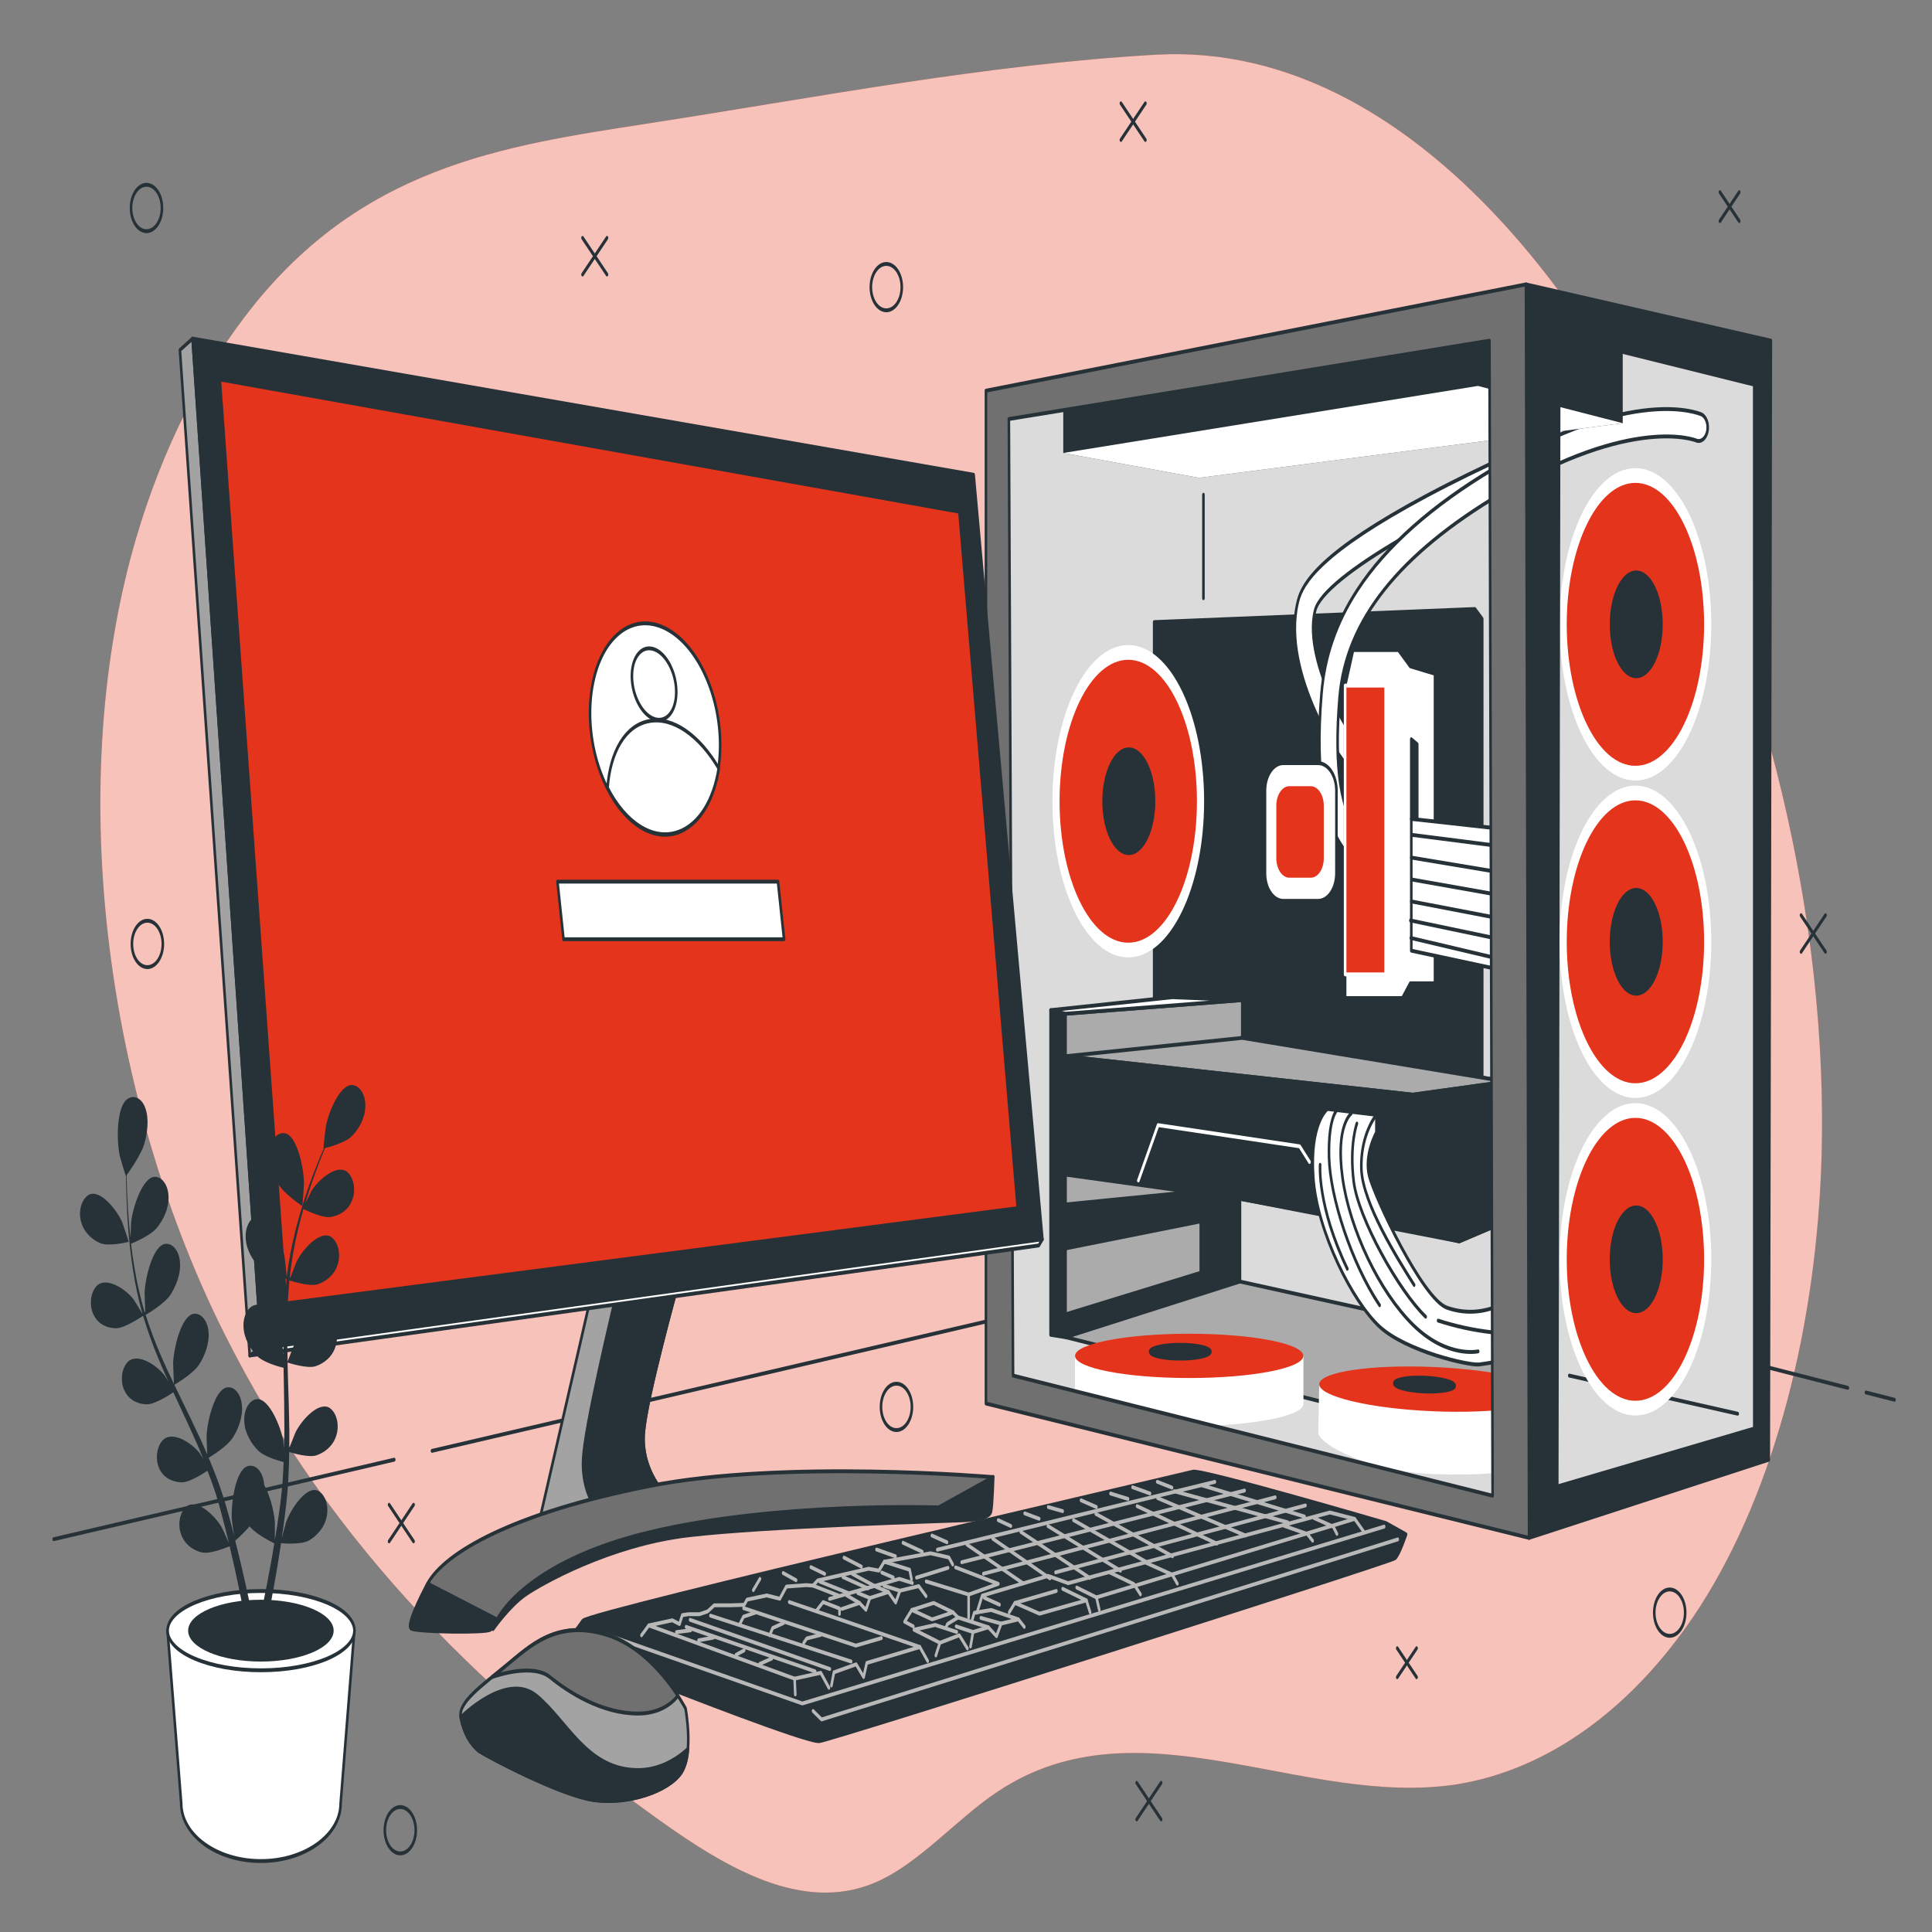 <?xml version="1.0" encoding="UTF-8"?>
<svg xmlns="http://www.w3.org/2000/svg" xmlns:xlink="http://www.w3.org/1999/xlink" width="500px" height="500px" viewBox="0 0 500 500" version="1.1">
<rect x="0" y="0" width="500" height="500" fill="#808080" stroke="none"/>
<defs>
<filter id="alpha" filterUnits="objectBoundingBox" x="0%" y="0%" width="100%" height="100%">
  <feColorMatrix type="matrix" in="SourceGraphic" values="0 0 0 0 1 0 0 0 0 1 0 0 0 0 1 0 0 0 1 0"/>
</filter>
<mask id="mask0">
  <g filter="url(#alpha)">
<rect x="0" y="0" width="500" height="500" style="fill:rgb(0%,0%,0%);fill-opacity:0.698;stroke:none;"/>
  </g>
</mask>
<clipPath id="clip1">
  <rect x="0" y="0" width="500" height="500"/>
</clipPath>
<g id="surface5" clip-path="url(#clip1)">
<path style=" stroke:none;fill-rule:nonzero;fill:rgb(100%,100%,100%);fill-opacity:1;" d="M 470.961 270.898 C 469.078 238.262 462.578 206.191 453.227 176.48 C 425.332 87.762 367.941 10.262 299.16 14.16 C 255.055 16.672 211.332 25.23 167.441 32 C 129.992 37.801 92.773 43.102 63.254 82.109 C 50.391 98.996 40.348 120.164 33.922 143.922 C 16.348 209.922 29.48 287.852 57.875 344.75 C 86.266 401.648 127.875 440.469 170.648 471.051 C 188.094 483.512 207.66 495.051 226.273 487.289 C 237.734 482.5 247.34 470.879 258.215 463.648 C 294.812 439.309 337.254 467.941 377.074 461.77 C 400.949 457.945 423.18 441.703 439.906 415.859 C 459.625 385.191 470.074 342.621 471.398 300.059 C 471.684 290.336 471.535 280.594 470.961 270.898 Z M 470.961 270.898 "/>
</g>
</defs>
<g id="surface1">
<path style=" stroke:none;fill-rule:nonzero;fill:rgb(89.412%,20.392%,10.588%);fill-opacity:1;" d="M 470.961 270.898 C 469.078 238.262 462.578 206.191 453.227 176.48 C 425.332 87.762 367.941 10.262 299.16 14.16 C 255.055 16.672 211.332 25.23 167.441 32 C 129.992 37.801 92.773 43.102 63.254 82.109 C 50.391 98.996 40.348 120.164 33.922 143.922 C 16.348 209.922 29.48 287.852 57.875 344.75 C 86.266 401.648 127.875 440.469 170.648 471.051 C 188.094 483.512 207.66 495.051 226.273 487.289 C 237.734 482.5 247.34 470.879 258.215 463.648 C 294.812 439.309 337.254 467.941 377.074 461.77 C 400.949 457.945 423.18 441.703 439.906 415.859 C 459.625 385.191 470.074 342.621 471.398 300.059 C 471.684 290.336 471.535 280.594 470.961 270.898 Z M 470.961 270.898 "/>
<use xlink:href="#surface5" mask="url(#mask0)"/>
<path style="fill:none;stroke-width:1;stroke-linecap:round;stroke-linejoin:round;stroke:rgb(14.902%,19.608%,21.961%);stroke-opacity:1;stroke-miterlimit:4;" d="M 226.031 61.559 L 235.518 71.051 " transform="matrix(0.667,0,0,1,0,0)"/>
<path style="fill:none;stroke-width:1;stroke-linecap:round;stroke-linejoin:round;stroke:rgb(14.902%,19.608%,21.961%);stroke-opacity:1;stroke-miterlimit:4;" d="M 235.518 61.559 L 226.031 71.051 " transform="matrix(0.667,0,0,1,0,0)"/>
<path style="fill:none;stroke-width:1;stroke-linecap:round;stroke-linejoin:round;stroke:rgb(14.902%,19.608%,21.961%);stroke-opacity:1;stroke-miterlimit:4;" d="M 698.812 236.852 L 708.299 246.34 " transform="matrix(0.667,0,0,1,0,0)"/>
<path style="fill:none;stroke-width:1;stroke-linecap:round;stroke-linejoin:round;stroke:rgb(14.902%,19.608%,21.961%);stroke-opacity:1;stroke-miterlimit:4;" d="M 708.299 236.852 L 698.812 246.34 " transform="matrix(0.667,0,0,1,0,0)"/>
<path style="fill:none;stroke-width:1;stroke-linecap:round;stroke-linejoin:round;stroke:rgb(14.902%,19.608%,21.961%);stroke-opacity:1;stroke-miterlimit:4;" d="M 150.973 389.422 L 160.459 398.91 " transform="matrix(0.667,0,0,1,0,0)"/>
<path style="fill:none;stroke-width:1;stroke-linecap:round;stroke-linejoin:round;stroke:rgb(14.902%,19.608%,21.961%);stroke-opacity:1;stroke-miterlimit:4;" d="M 160.459 389.422 L 150.973 398.91 " transform="matrix(0.667,0,0,1,0,0)"/>
<path style="fill:none;stroke-width:1;stroke-linecap:round;stroke-linejoin:round;stroke:rgb(14.902%,19.608%,21.961%);stroke-opacity:1;stroke-miterlimit:4;" d="M 434.918 26.738 L 444.41 36.23 " transform="matrix(0.667,0,0,1,0,0)"/>
<path style="fill:none;stroke-width:1;stroke-linecap:round;stroke-linejoin:round;stroke:rgb(14.902%,19.608%,21.961%);stroke-opacity:1;stroke-miterlimit:4;" d="M 444.41 26.738 L 434.918 36.23 " transform="matrix(0.667,0,0,1,0,0)"/>
<path style="fill:none;stroke-width:1;stroke-linecap:round;stroke-linejoin:round;stroke:rgb(14.902%,19.608%,21.961%);stroke-opacity:1;stroke-miterlimit:4;" d="M 441.041 461.379 L 450.527 470.871 " transform="matrix(0.667,0,0,1,0,0)"/>
<path style="fill:none;stroke-width:1;stroke-linecap:round;stroke-linejoin:round;stroke:rgb(14.902%,19.608%,21.961%);stroke-opacity:1;stroke-miterlimit:4;" d="M 450.527 461.379 L 441.041 470.871 " transform="matrix(0.667,0,0,1,0,0)"/>
<path style="fill:none;stroke-width:1;stroke-linecap:round;stroke-linejoin:round;stroke:rgb(14.902%,19.608%,21.961%);stroke-opacity:1;stroke-miterlimit:4;" d="M 542.139 426.559 L 549.633 434.059 " transform="matrix(0.667,0,0,1,0,0)"/>
<path style="fill:none;stroke-width:1;stroke-linecap:round;stroke-linejoin:round;stroke:rgb(14.902%,19.608%,21.961%);stroke-opacity:1;stroke-miterlimit:4;" d="M 549.633 426.559 L 542.139 434.059 " transform="matrix(0.667,0,0,1,0,0)"/>
<path style="fill:none;stroke-width:1;stroke-linecap:round;stroke-linejoin:round;stroke:rgb(14.902%,19.608%,21.961%);stroke-opacity:1;stroke-miterlimit:4;" d="M 667.342 49.73 L 674.83 57.219 " transform="matrix(0.667,0,0,1,0,0)"/>
<path style="fill:none;stroke-width:1;stroke-linecap:round;stroke-linejoin:round;stroke:rgb(14.902%,19.608%,21.961%);stroke-opacity:1;stroke-miterlimit:4;" d="M 674.83 49.73 L 667.342 57.219 " transform="matrix(0.667,0,0,1,0,0)"/>
<path style="fill:none;stroke-width:1;stroke-linecap:round;stroke-linejoin:round;stroke:rgb(14.902%,19.608%,21.961%);stroke-opacity:1;stroke-miterlimit:4;" d="M 349.898 74.309 C 349.898 70.996 347.215 68.309 343.898 68.309 C 340.588 68.309 337.898 70.996 337.898 74.309 C 337.898 77.625 340.588 80.309 343.898 80.309 C 347.215 80.309 349.898 77.625 349.898 74.309 Z M 349.898 74.309 " transform="matrix(0.667,0,0,1,0,0)"/>
<path style="fill:none;stroke-width:1;stroke-linecap:round;stroke-linejoin:round;stroke:rgb(14.902%,19.608%,21.961%);stroke-opacity:1;stroke-miterlimit:4;" d="M 62.842 53.828 C 62.842 50.516 60.152 47.828 56.842 47.828 C 53.525 47.828 50.842 50.516 50.842 53.828 C 50.842 57.145 53.525 59.828 56.842 59.828 C 60.152 59.828 62.842 57.145 62.842 53.828 Z M 62.842 53.828 " transform="matrix(0.667,0,0,1,0,0)"/>
<path style="fill:none;stroke-width:1;stroke-linecap:round;stroke-linejoin:round;stroke:rgb(14.902%,19.608%,21.961%);stroke-opacity:1;stroke-miterlimit:4;" d="M 653.859 417.352 C 653.859 414.035 651.176 411.352 647.859 411.352 C 644.549 411.352 641.859 414.035 641.859 417.352 C 641.859 420.664 644.549 423.352 647.859 423.352 C 651.176 423.352 653.859 420.664 653.859 417.352 Z M 653.859 417.352 " transform="matrix(0.667,0,0,1,0,0)"/>
<path style="fill:none;stroke-width:1;stroke-linecap:round;stroke-linejoin:round;stroke:rgb(14.902%,19.608%,21.961%);stroke-opacity:1;stroke-miterlimit:4;" d="M 161.32 473.66 C 161.32 470.348 158.631 467.66 155.32 467.66 C 152.004 467.66 149.32 470.348 149.32 473.66 C 149.32 476.973 152.004 479.66 155.32 479.66 C 158.631 479.66 161.32 476.973 161.32 473.66 Z M 161.32 473.66 " transform="matrix(0.667,0,0,1,0,0)"/>
<path style="fill:none;stroke-width:1;stroke-linecap:round;stroke-linejoin:round;stroke:rgb(14.902%,19.608%,21.961%);stroke-opacity:1;stroke-miterlimit:4;" d="M 63.182 244.289 C 63.182 240.977 60.492 238.289 57.182 238.289 C 53.865 238.289 51.182 240.977 51.182 244.289 C 51.182 247.605 53.865 250.289 57.182 250.289 C 60.492 250.289 63.182 247.605 63.182 244.289 Z M 63.182 244.289 " transform="matrix(0.667,0,0,1,0,0)"/>
<path style="fill:none;stroke-width:1;stroke-linecap:round;stroke-linejoin:round;stroke:rgb(14.902%,19.608%,21.961%);stroke-opacity:1;stroke-miterlimit:4;" d="M 353.83 364.102 C 353.83 360.785 351.146 358.102 347.83 358.102 C 344.514 358.102 341.83 360.785 341.83 364.102 C 341.83 367.414 344.514 370.102 347.83 370.102 C 351.146 370.102 353.83 367.414 353.83 364.102 Z M 353.83 364.102 " transform="matrix(0.667,0,0,1,0,0)"/>
<path style="fill:none;stroke-width:1;stroke-linecap:round;stroke-linejoin:round;stroke:rgb(14.902%,19.608%,21.961%);stroke-opacity:1;stroke-miterlimit:4;" d="M 724.008 360.371 L 735.053 362.25 " transform="matrix(0.667,0,0,1,0,0)"/>
<path style="fill:none;stroke-width:1;stroke-linecap:round;stroke-linejoin:round;stroke:rgb(14.902%,19.608%,21.961%);stroke-opacity:1;stroke-miterlimit:4;" d="M 167.619 375.48 L 504.762 322.988 L 716.971 359.172 " transform="matrix(0.667,0,0,1,0,0)"/>
<path style="fill:none;stroke-width:1;stroke-linecap:round;stroke-linejoin:round;stroke:rgb(14.902%,19.608%,21.961%);stroke-opacity:1;stroke-miterlimit:4;" d="M 20.83 398.34 L 152.959 377.762 " transform="matrix(0.667,0,0,1,0,0)"/>
<path style="fill-rule:nonzero;fill:rgb(85.882%,85.882%,85.882%);fill-opacity:1;stroke-width:1;stroke-linecap:round;stroke-linejoin:round;stroke:rgb(14.902%,19.608%,21.961%);stroke-opacity:1;stroke-miterlimit:4;" d="M 591.709 80.609 L 387.809 105.148 L 388.213 359.59 L 593.701 392.352 L 683.502 373.738 L 683.9 91.809 Z M 591.709 80.609 " transform="matrix(0.667,0,0,1,0,0)"/>
<path style="fill:none;stroke-width:1;stroke-linecap:round;stroke-linejoin:round;stroke:rgb(14.902%,19.608%,21.961%);stroke-opacity:1;stroke-miterlimit:4;" d="M 674.232 365.871 L 608.889 356 " transform="matrix(0.667,0,0,1,0,0)"/>
<path style=" stroke:none;fill-rule:nonzero;fill:rgb(100%,100%,100%);fill-opacity:1;" d="M 442.875 161.578 C 442.875 139.258 434.086 121.16 423.246 121.16 C 412.406 121.16 403.621 139.258 403.621 161.578 C 403.621 183.902 412.406 202 423.246 202 C 434.086 202 442.875 183.902 442.875 161.578 Z M 442.875 161.578 "/>
<path style=" stroke:none;fill-rule:nonzero;fill:rgb(89.412%,20.392%,10.588%);fill-opacity:1;" d="M 441.02 161.578 C 441.02 141.359 433.062 124.969 423.246 124.969 C 413.43 124.969 405.473 141.359 405.473 161.578 C 405.473 181.801 413.43 198.191 423.246 198.191 C 433.062 198.191 441.02 181.801 441.02 161.578 Z M 441.02 161.578 "/>
<path style="fill-rule:nonzero;fill:rgb(14.902%,19.608%,21.961%);fill-opacity:1;stroke-width:1;stroke-linecap:round;stroke-linejoin:round;stroke:rgb(14.902%,19.608%,21.961%);stroke-opacity:1;stroke-miterlimit:4;" d="M 644.648 161.578 C 644.648 154.164 640.271 148.148 634.869 148.148 C 629.467 148.148 625.09 154.164 625.09 161.578 C 625.09 168.996 629.467 175.012 634.869 175.012 C 640.271 175.012 644.648 168.996 644.648 161.578 Z M 644.648 161.578 " transform="matrix(0.667,0,0,1,0,0)"/>
<path style="fill-rule:nonzero;fill:rgb(14.902%,19.608%,21.961%);fill-opacity:1;stroke-width:1;stroke-linecap:round;stroke-linejoin:round;stroke:rgb(14.902%,19.608%,21.961%);stroke-opacity:1;stroke-miterlimit:4;" d="M 572.279 157.609 L 447.82 161 L 447.82 272.18 L 575.109 286.039 L 575.109 160.16 Z M 572.279 157.609 " transform="matrix(0.667,0,0,1,0,0)"/>
<path style=" stroke:none;fill-rule:nonzero;fill:rgb(100%,100%,100%);fill-opacity:1;" d="M 311.621 207.359 C 311.621 185.035 302.832 166.941 291.992 166.941 C 281.152 166.941 272.367 185.035 272.367 207.359 C 272.367 229.684 281.152 247.781 291.992 247.781 C 302.832 247.781 311.621 229.684 311.621 207.359 Z M 311.621 207.359 "/>
<path style=" stroke:none;fill-rule:nonzero;fill:rgb(89.412%,20.392%,10.588%);fill-opacity:1;" d="M 309.766 207.359 C 309.766 187.141 301.809 170.75 291.992 170.75 C 282.176 170.75 274.219 187.141 274.219 207.359 C 274.219 227.578 282.176 243.969 291.992 243.969 C 301.809 243.969 309.766 227.578 309.766 207.359 Z M 309.766 207.359 "/>
<path style="fill-rule:nonzero;fill:rgb(14.902%,19.608%,21.961%);fill-opacity:1;stroke-width:1;stroke-linecap:round;stroke-linejoin:round;stroke:rgb(14.902%,19.608%,21.961%);stroke-opacity:1;stroke-miterlimit:4;" d="M 447.768 207.359 C 447.768 199.941 443.391 193.93 437.988 193.93 C 432.586 193.93 428.209 199.941 428.209 207.359 C 428.209 214.777 432.586 220.789 437.988 220.789 C 443.391 220.789 447.768 214.777 447.768 207.359 Z M 447.768 207.359 " transform="matrix(0.667,0,0,1,0,0)"/>
<path style=" stroke:none;fill-rule:nonzero;fill:rgb(100%,100%,100%);fill-opacity:1;" d="M 442.875 243.738 C 442.875 221.418 434.086 203.32 423.246 203.32 C 412.406 203.32 403.621 221.418 403.621 243.738 C 403.621 266.062 412.406 284.16 423.246 284.16 C 434.086 284.16 442.875 266.062 442.875 243.738 Z M 442.875 243.738 "/>
<path style=" stroke:none;fill-rule:nonzero;fill:rgb(89.412%,20.392%,10.588%);fill-opacity:1;" d="M 441.02 243.738 C 441.02 223.52 433.062 207.129 423.246 207.129 C 413.43 207.129 405.473 223.52 405.473 243.738 C 405.473 263.961 413.43 280.352 423.246 280.352 C 433.062 280.352 441.02 263.961 441.02 243.738 Z M 441.02 243.738 "/>
<path style="fill-rule:nonzero;fill:rgb(14.902%,19.608%,21.961%);fill-opacity:1;stroke-width:1;stroke-linecap:round;stroke-linejoin:round;stroke:rgb(14.902%,19.608%,21.961%);stroke-opacity:1;stroke-miterlimit:4;" d="M 644.648 243.738 C 644.648 236.324 640.271 230.309 634.869 230.309 C 629.467 230.309 625.09 236.324 625.09 243.738 C 625.09 251.156 629.467 257.172 634.869 257.172 C 640.271 257.172 644.648 251.156 644.648 243.738 Z M 644.648 243.738 " transform="matrix(0.667,0,0,1,0,0)"/>
<path style=" stroke:none;fill-rule:nonzero;fill:rgb(100%,100%,100%);fill-opacity:1;" d="M 442.875 325.91 C 442.875 303.586 434.086 285.488 423.246 285.488 C 412.406 285.488 403.621 303.586 403.621 325.91 C 403.621 348.234 412.406 366.328 423.246 366.328 C 434.086 366.328 442.875 348.234 442.875 325.91 Z M 442.875 325.91 "/>
<path style=" stroke:none;fill-rule:nonzero;fill:rgb(89.412%,20.392%,10.588%);fill-opacity:1;" d="M 441.02 325.91 C 441.02 305.691 433.062 289.301 423.246 289.301 C 413.43 289.301 405.473 305.691 405.473 325.91 C 405.473 346.129 413.43 362.52 423.246 362.52 C 433.062 362.52 441.02 346.129 441.02 325.91 Z M 441.02 325.91 "/>
<path style="fill-rule:nonzero;fill:rgb(14.902%,19.608%,21.961%);fill-opacity:1;stroke-width:1;stroke-linecap:round;stroke-linejoin:round;stroke:rgb(14.902%,19.608%,21.961%);stroke-opacity:1;stroke-miterlimit:4;" d="M 644.648 325.91 C 644.648 318.492 640.271 312.48 634.869 312.48 C 629.467 312.48 625.09 318.492 625.09 325.91 C 625.09 333.328 629.467 339.34 634.869 339.34 C 640.271 339.34 644.648 333.328 644.648 325.91 Z M 644.648 325.91 " transform="matrix(0.667,0,0,1,0,0)"/>
<path style="fill-rule:nonzero;fill:rgb(100%,100%,100%);fill-opacity:1;stroke-width:1;stroke-linecap:round;stroke-linejoin:round;stroke:rgb(14.902%,19.608%,21.961%);stroke-opacity:1;stroke-miterlimit:4;" d="M 528.428 201.309 C 527.883 201.309 527.35 201.184 526.857 200.941 C 522.041 198.531 514.857 191.172 509.859 183.441 C 505.02 176.02 500.01 165.141 503.643 155.52 C 505.412 150.828 512.508 142.922 553.57 128.289 C 575.572 120.461 597.152 114.379 597.357 114.289 C 598.6 113.883 599.959 114.188 600.902 115.082 C 601.852 115.98 602.227 117.324 601.887 118.578 C 601.541 119.836 600.539 120.805 599.268 121.102 C 564.398 130.879 513.721 148.789 510.27 157.98 C 507.539 165.199 512.561 174.602 515.789 179.551 C 521.01 187.551 527.379 193.262 530.039 194.551 C 531.51 195.281 532.283 196.93 531.902 198.527 C 531.521 200.125 530.092 201.246 528.451 201.238 Z M 528.428 201.309 " transform="matrix(0.667,0,0,1,0,0)"/>
<path style="fill-rule:nonzero;fill:rgb(100%,100%,100%);fill-opacity:1;stroke-width:1;stroke-linecap:round;stroke-linejoin:round;stroke:rgb(14.902%,19.608%,21.961%);stroke-opacity:1;stroke-miterlimit:4;" d="M 525.891 222.25 C 525.176 222.254 524.479 222.043 523.893 221.641 C 513.891 214.859 510.088 200.691 512.742 179.52 C 513.949 169.789 518.52 160.988 526.74 152.629 C 537.738 141.398 555.562 130.84 579.738 121.23 C 633.738 99.809 659.068 106.949 660.129 107.23 C 661.975 107.805 663.012 109.75 662.467 111.602 C 661.922 113.449 659.988 114.52 658.131 114 C 657.791 113.91 633.562 107.441 582.357 127.762 C 542.713 143.488 522.24 160.699 519.779 180.359 C 517.488 198.672 520.213 210.578 527.871 215.738 C 529.16 216.613 529.723 218.227 529.266 219.715 C 528.803 221.203 527.426 222.215 525.867 222.211 Z M 525.891 222.25 " transform="matrix(0.667,0,0,1,0,0)"/>
<path style="fill-rule:nonzero;fill:rgb(100%,100%,100%);fill-opacity:1;stroke-width:1;stroke-linecap:round;stroke-linejoin:round;stroke:rgb(14.902%,19.608%,21.961%);stroke-opacity:1;stroke-miterlimit:4;" d="M 521.912 252.172 L 521.912 258.301 L 544.143 258.301 L 547.213 254.469 L 556.787 254.469 L 556.787 174.371 L 547.213 172.449 L 542.607 168.238 L 524.982 168.238 L 521.912 177.441 Z M 521.912 252.172 " transform="matrix(0.667,0,0,1,0,0)"/>
<path style="fill-rule:nonzero;fill:rgb(89.412%,20.392%,10.588%);fill-opacity:1;stroke-width:1;stroke-linecap:round;stroke-linejoin:round;stroke:rgb(100%,100%,100%);stroke-opacity:1;stroke-miterlimit:4;" d="M 521.912 177.43 L 537.621 177.43 L 537.621 252.16 L 521.912 252.16 Z M 521.912 177.43 " transform="matrix(0.667,0,0,1,0,0)"/>
<path style="fill-rule:nonzero;fill:rgb(100%,100%,100%);fill-opacity:1;stroke-width:1;stroke-linecap:round;stroke-linejoin:round;stroke:rgb(14.902%,19.608%,21.961%);stroke-opacity:1;stroke-miterlimit:4;" d="M 583.998 214.609 L 547.588 211.93 L 547.588 246.031 L 582.463 251.02 Z M 583.998 214.609 " transform="matrix(0.667,0,0,1,0,0)"/>
<path style="fill:none;stroke-width:1;stroke-linecap:round;stroke-linejoin:round;stroke:rgb(14.902%,19.608%,21.961%);stroke-opacity:1;stroke-miterlimit:4;" d="M 547.998 216.078 L 583.559 219.109 " transform="matrix(0.667,0,0,1,0,0)"/>
<path style="fill:none;stroke-width:1;stroke-linecap:round;stroke-linejoin:round;stroke:rgb(14.902%,19.608%,21.961%);stroke-opacity:1;stroke-miterlimit:4;" d="M 547.617 221.941 L 583.371 225.922 " transform="matrix(0.667,0,0,1,0,0)"/>
<path style="fill:none;stroke-width:1;stroke-linecap:round;stroke-linejoin:round;stroke:rgb(14.902%,19.608%,21.961%);stroke-opacity:1;stroke-miterlimit:4;" d="M 547.811 227.621 L 583.002 231.781 " transform="matrix(0.667,0,0,1,0,0)"/>
<path style="fill:none;stroke-width:1;stroke-linecap:round;stroke-linejoin:round;stroke:rgb(14.902%,19.608%,21.961%);stroke-opacity:1;stroke-miterlimit:4;" d="M 547.617 233.289 L 583.002 237.828 " transform="matrix(0.667,0,0,1,0,0)"/>
<path style="fill:none;stroke-width:1;stroke-linecap:round;stroke-linejoin:round;stroke:rgb(14.902%,19.608%,21.961%);stroke-opacity:1;stroke-miterlimit:4;" d="M 547.242 238.211 L 582.428 243.129 " transform="matrix(0.667,0,0,1,0,0)"/>
<path style="fill:none;stroke-width:1;stroke-linecap:round;stroke-linejoin:round;stroke:rgb(14.902%,19.608%,21.961%);stroke-opacity:1;stroke-miterlimit:4;" d="M 547.43 242.75 L 582.24 248.238 " transform="matrix(0.667,0,0,1,0,0)"/>
<path style="fill-rule:nonzero;fill:rgb(14.902%,19.608%,21.961%);fill-opacity:1;stroke-width:1;stroke-linecap:round;stroke-linejoin:round;stroke:rgb(14.902%,19.608%,21.961%);stroke-opacity:1;stroke-miterlimit:4;" d="M 547.588 211.93 L 547.588 191.301 L 549.891 192.621 L 549.891 211.922 Z M 547.588 211.93 " transform="matrix(0.667,0,0,1,0,0)"/>
<path style="fill-rule:nonzero;fill:rgb(14.902%,19.608%,21.961%);fill-opacity:1;stroke-width:1;stroke-linecap:round;stroke-linejoin:round;stroke:rgb(14.902%,19.608%,21.961%);stroke-opacity:1;stroke-miterlimit:4;" d="M 407.631 261.43 L 407.631 345.441 L 413.438 346.051 L 413.438 262.352 Z M 407.631 261.43 " transform="matrix(0.667,0,0,1,0,0)"/>
<path style="fill-rule:nonzero;fill:rgb(67.059%,67.059%,67.059%);fill-opacity:1;stroke-width:1;stroke-linecap:round;stroke-linejoin:round;stroke:rgb(14.902%,19.608%,21.961%);stroke-opacity:1;stroke-miterlimit:4;" d="M 413.438 262.352 L 482.01 258.809 L 482.01 268.602 L 584.561 279.93 L 584.561 316.051 L 566.197 321.262 L 481.09 310.238 L 481.09 331.66 L 580.893 346.359 L 580.893 374.211 L 413.438 346.051 Z M 413.438 262.352 " transform="matrix(0.667,0,0,1,0,0)"/>
<path style="fill-rule:nonzero;fill:rgb(67.059%,67.059%,67.059%);fill-opacity:1;stroke-width:1;stroke-linecap:round;stroke-linejoin:round;stroke:rgb(14.902%,19.608%,21.961%);stroke-opacity:1;stroke-miterlimit:4;" d="M 482.01 268.602 L 413.133 273.371 L 548.133 283.301 L 584.561 279.93 Z M 482.01 268.602 " transform="matrix(0.667,0,0,1,0,0)"/>
<path style="fill-rule:nonzero;fill:rgb(14.902%,19.608%,21.961%);fill-opacity:1;stroke-width:1;stroke-linecap:round;stroke-linejoin:round;stroke:rgb(14.902%,19.608%,21.961%);stroke-opacity:1;stroke-miterlimit:4;" d="M 548.133 283.301 L 548.133 318.5 L 566.197 321.262 L 584.561 316.051 L 584.561 279.93 Z M 548.133 283.301 " transform="matrix(0.667,0,0,1,0,0)"/>
<path style="fill-rule:nonzero;fill:rgb(14.902%,19.608%,21.961%);fill-opacity:1;stroke-width:1;stroke-linecap:round;stroke-linejoin:round;stroke:rgb(14.902%,19.608%,21.961%);stroke-opacity:1;stroke-miterlimit:4;" d="M 413.133 273.371 L 413.133 303.961 L 481.09 310.238 L 548.133 318.5 L 548.133 283.301 Z M 413.133 273.371 " transform="matrix(0.667,0,0,1,0,0)"/>
<path style="fill:none;stroke-width:1;stroke-linecap:round;stroke-linejoin:round;stroke:rgb(100%,100%,100%);stroke-opacity:1;stroke-miterlimit:4;" d="M 441.691 305.512 L 449.338 291.18 L 504.281 296.672 L 508.102 300.73 " transform="matrix(0.667,0,0,1,0,0)"/>
<path style="fill-rule:nonzero;fill:rgb(100%,100%,100%);fill-opacity:1;stroke-width:1;stroke-linecap:round;stroke-linejoin:round;stroke:rgb(14.902%,19.608%,21.961%);stroke-opacity:1;stroke-miterlimit:4;" d="M 515.068 287 C 515.068 287 508.072 290.672 509.561 304.762 C 511.049 318.852 524.871 336.898 535.277 343.328 C 545.689 349.762 570.17 353.43 573.85 353.121 C 577.529 352.809 579.662 352.512 579.662 352.512 L 579.662 338.398 C 573.627 339.84 567.334 339.84 561.299 338.398 C 551.812 335.949 533.438 309.93 531.299 304.398 C 529.16 298.871 534.053 293.07 534.053 293.07 L 534.053 288.5 Z M 515.068 287 " transform="matrix(0.667,0,0,1,0,0)"/>
<path style="fill:none;stroke-width:1;stroke-linecap:round;stroke-linejoin:round;stroke:rgb(14.902%,19.608%,21.961%);stroke-opacity:1;stroke-miterlimit:4;" d="M 524.262 288.199 C 524.262 288.199 518.133 291.262 520.893 304.73 C 523.652 318.199 535.277 334.422 548.438 342.988 C 561.598 351.559 573.539 349.73 573.539 349.73 " transform="matrix(0.667,0,0,1,0,0)"/>
<path style="fill:none;stroke-width:1;stroke-linecap:round;stroke-linejoin:round;stroke:rgb(14.902%,19.608%,21.961%);stroke-opacity:1;stroke-miterlimit:4;" d="M 534.053 288.5 C 530.092 292.07 527.947 297.234 528.223 302.559 C 528.709 311.488 542.607 326.129 548.689 332.559 " transform="matrix(0.667,0,0,1,0,0)"/>
<path style="fill:none;stroke-width:1;stroke-linecap:round;stroke-linejoin:round;stroke:rgb(14.902%,19.608%,21.961%);stroke-opacity:1;stroke-miterlimit:4;" d="M 526.482 290.77 C 526.482 290.77 523.482 296.23 525.24 305.77 C 526.998 315.309 542.73 334.059 553.16 340.77 " transform="matrix(0.667,0,0,1,0,0)"/>
<path style="fill:none;stroke-width:1;stroke-linecap:round;stroke-linejoin:round;stroke:rgb(14.902%,19.608%,21.961%);stroke-opacity:1;stroke-miterlimit:4;" d="M 518.912 287.172 C 518.912 287.172 515.309 289.031 515.678 299.449 C 516.053 309.871 524.367 326.879 535.289 337.801 " transform="matrix(0.667,0,0,1,0,0)"/>
<path style="fill:none;stroke-width:1;stroke-linecap:round;stroke-linejoin:round;stroke:rgb(14.902%,19.608%,21.961%);stroke-opacity:1;stroke-miterlimit:4;" d="M 512.209 301.441 C 512.209 301.441 511.002 312 522.762 328.371 " transform="matrix(0.667,0,0,1,0,0)"/>
<path style="fill:none;stroke-width:1;stroke-linecap:round;stroke-linejoin:round;stroke:rgb(14.902%,19.608%,21.961%);stroke-opacity:1;stroke-miterlimit:4;" d="M 558 341.77 C 564.785 343.238 571.664 344.238 578.59 344.77 " transform="matrix(0.667,0,0,1,0,0)"/>
<path style="fill-rule:nonzero;fill:rgb(100%,100%,100%);fill-opacity:1;stroke-width:1;stroke-linecap:round;stroke-linejoin:round;stroke:rgb(14.902%,19.608%,21.961%);stroke-opacity:1;stroke-miterlimit:4;" d="M 407.631 261.43 L 454.98 258.07 L 482.01 258.809 L 413.438 262.352 Z M 407.631 261.43 " transform="matrix(0.667,0,0,1,0,0)"/>
<path style="fill-rule:nonzero;fill:rgb(14.902%,19.608%,21.961%);fill-opacity:1;stroke-width:1;stroke-linecap:round;stroke-linejoin:round;stroke:rgb(14.902%,19.608%,21.961%);stroke-opacity:1;stroke-miterlimit:4;" d="M 413.859 323.031 L 465.908 316.078 L 465.908 329.391 L 413.66 340.109 L 413.438 346.051 L 481.09 331.66 L 481.09 310.238 L 461.537 308.531 L 413.461 311.711 Z M 413.859 323.031 " transform="matrix(0.667,0,0,1,0,0)"/>
<path style=" stroke:none;fill-rule:nonzero;fill:rgb(100%,100%,100%);fill-opacity:1;" d="M 278.219 350.898 L 278.219 363.32 C 278.219 366.48 291.445 369.051 307.762 369.051 C 324.074 369.051 337.332 366.48 337.332 363.32 L 337.332 350.898 Z M 278.219 350.898 "/>
<path style=" stroke:none;fill-rule:nonzero;fill:rgb(89.412%,20.392%,10.588%);fill-opacity:1;" d="M 337.301 350.898 C 337.301 347.734 324.074 345.172 307.762 345.172 C 291.445 345.172 278.219 347.734 278.219 350.898 C 278.219 354.066 291.445 356.629 307.762 356.629 C 324.074 356.629 337.301 354.066 337.301 350.898 Z M 337.301 350.898 "/>
<path style="fill-rule:nonzero;fill:rgb(14.902%,19.608%,21.961%);fill-opacity:1;stroke-width:1;stroke-linecap:round;stroke-linejoin:round;stroke:rgb(14.902%,19.608%,21.961%);stroke-opacity:1;stroke-miterlimit:4;" d="M 469.641 349.82 C 469.641 350.82 464.402 351.609 457.939 351.609 C 451.482 351.609 446.232 350.809 446.232 349.82 C 446.232 348.828 451.471 348.031 457.939 348.031 C 464.408 348.031 469.641 348.828 469.641 349.82 Z M 469.641 349.82 " transform="matrix(0.667,0,0,1,0,0)"/>
<path style=" stroke:none;fill-rule:nonzero;fill:rgb(100%,100%,100%);fill-opacity:1;" d="M 341.414 358.219 L 341.172 370.641 C 341.113 373.809 354.285 380.77 370.594 381.469 C 386.898 382.172 400.172 380.18 400.234 377.012 L 400.465 360.77 Z M 341.414 358.219 "/>
<path style=" stroke:none;fill-rule:nonzero;fill:rgb(89.412%,20.392%,10.588%);fill-opacity:1;" d="M 400.465 360.77 C 400.406 363.941 387.133 365.93 370.832 365.23 C 354.535 364.531 341.352 361.391 341.414 358.23 C 341.473 355.07 354.746 353.07 371.055 353.781 C 387.359 354.488 400.527 357.609 400.465 360.77 Z M 400.465 360.77 "/>
<path style="fill-rule:nonzero;fill:rgb(14.902%,19.608%,21.961%);fill-opacity:1;stroke-width:1;stroke-linecap:round;stroke-linejoin:round;stroke:rgb(14.902%,19.608%,21.961%);stroke-opacity:1;stroke-miterlimit:4;" d="M 564.439 358.648 C 564.439 359.648 559.148 360.289 552.691 360.109 C 546.229 359.93 541.002 359 541.002 358 C 541.002 357 546.287 356.359 552.75 356.551 C 559.213 356.738 564.469 357.66 564.439 358.648 Z M 564.439 358.648 " transform="matrix(0.667,0,0,1,0,0)"/>
<path style=" stroke:none;fill-rule:nonzero;fill:rgb(14.902%,19.608%,21.961%);fill-opacity:1;" d="M 275.172 103.422 L 275.172 117.23 L 310.301 123.66 L 419.961 109.52 L 419.961 88.32 L 394.473 80.609 Z M 275.172 103.422 "/>
<path style=" stroke:none;fill-rule:nonzero;fill:rgb(100%,100%,100%);fill-opacity:1;" d="M 275.172 117.23 L 382.48 99.879 L 419.961 109.52 L 310.301 123.66 Z M 275.172 117.23 "/>
<path style="fill-rule:nonzero;fill:rgb(100%,100%,100%);fill-opacity:1;stroke-width:1;stroke-linecap:round;stroke-linejoin:round;stroke:rgb(14.902%,19.608%,21.961%);stroke-opacity:1;stroke-miterlimit:4;" d="M 497.93 197.5 L 511.43 197.5 C 515.355 197.5 518.537 200.684 518.537 204.609 L 518.537 226.031 C 518.537 229.957 515.355 233.141 511.43 233.141 L 497.93 233.141 C 494.004 233.141 490.822 229.957 490.822 226.031 L 490.822 204.609 C 490.822 200.684 494.004 197.5 497.93 197.5 Z M 497.93 197.5 " transform="matrix(0.667,0,0,1,0,0)"/>
<path style=" stroke:none;fill-rule:nonzero;fill:rgb(89.412%,20.392%,10.588%);fill-opacity:1;" d="M 333.672 203.469 L 339.234 203.469 C 341.09 203.469 342.594 205.727 342.594 208.512 L 342.594 222.109 C 342.594 224.895 341.09 227.148 339.234 227.148 L 333.672 227.148 C 331.816 227.148 330.312 224.895 330.312 222.109 L 330.312 208.512 C 330.312 205.727 331.816 203.469 333.672 203.469 Z M 333.672 203.469 "/>
<path style="fill-rule:nonzero;fill:rgb(14.902%,19.608%,21.961%);fill-opacity:1;stroke-width:1;stroke-linecap:round;stroke-linejoin:round;stroke:rgb(14.902%,19.608%,21.961%);stroke-opacity:1;stroke-miterlimit:4;" d="M 592.078 73.602 L 593.291 398 L 686.291 377.781 L 687.1 88.16 Z M 680.672 369.699 L 604.219 384.699 L 604.998 87 L 680.648 99.539 Z M 680.672 369.699 " transform="matrix(0.667,0,0,1,0,0)"/>
<path style="fill-rule:nonzero;fill:rgb(43.922%,43.922%,43.922%);fill-opacity:1;stroke-width:1;stroke-linecap:round;stroke-linejoin:round;stroke:rgb(14.902%,19.608%,21.961%);stroke-opacity:1;stroke-miterlimit:4;" d="M 592.078 73.602 L 382.553 101.109 L 382.553 363.23 L 593.291 398 Z M 393.07 356 L 391.447 108.441 L 577.922 88.172 L 579.141 387.09 Z M 393.07 356 " transform="matrix(0.667,0,0,1,0,0)"/>
<path style="fill:none;stroke-width:1;stroke-linecap:round;stroke-linejoin:round;stroke:rgb(14.902%,19.608%,21.961%);stroke-opacity:1;stroke-miterlimit:4;" d="M 466.939 128.031 L 466.939 154.82 " transform="matrix(0.667,0,0,1,0,0)"/>
<path style="fill-rule:nonzero;fill:rgb(14.902%,19.608%,21.961%);fill-opacity:1;stroke-width:1;stroke-linecap:round;stroke-linejoin:round;stroke:rgb(14.902%,19.608%,21.961%);stroke-opacity:1;stroke-miterlimit:4;" d="M 259.828 437 C 259.828 437 313.002 450.93 317.883 450.602 C 322.758 450.27 539.713 404.23 541.33 403.25 C 542.947 402.27 545.549 397.09 545.549 397.09 L 537.762 394.172 C 537.762 394.172 466.412 380.23 462.85 380.879 C 459.287 381.531 228.369 417.199 226.102 419.469 C 223.828 421.738 220.588 424.012 221.561 424.98 C 222.527 425.949 259.828 437 259.828 437 Z M 259.828 437 " transform="matrix(0.667,0,0,1,0,0)"/>
<path style="fill:none;stroke-width:1;stroke-linecap:round;stroke-linejoin:round;stroke:rgb(72.157%,72.157%,72.157%);stroke-opacity:1;stroke-miterlimit:4;" d="M 235.178 423.039 L 311.332 440.859 L 537.053 395.09 " transform="matrix(0.667,0,0,1,0,0)"/>
<path style="fill:none;stroke-width:1;stroke-linecap:round;stroke-linejoin:round;stroke:rgb(72.157%,72.157%,72.157%);stroke-opacity:1;stroke-miterlimit:4;" d="M 315.463 442.789 L 318.768 444.988 L 542.338 398.398 " transform="matrix(0.667,0,0,1,0,0)"/>
<path style="fill:none;stroke-width:1;stroke-linecap:round;stroke-linejoin:round;stroke:rgb(72.157%,72.157%,72.157%);stroke-opacity:1;stroke-miterlimit:4;" d="M 248.912 423.211 L 251.719 420.66 L 308.309 434.43 L 308.572 438.512 " transform="matrix(0.667,0,0,1,0,0)"/>
<path style="fill:none;stroke-width:1;stroke-linecap:round;stroke-linejoin:round;stroke:rgb(72.157%,72.157%,72.157%);stroke-opacity:1;stroke-miterlimit:4;" d="M 308.309 434.43 L 318.469 432.922 L 321.633 436.801 " transform="matrix(0.667,0,0,1,0,0)"/>
<path style="fill:none;stroke-width:1;stroke-linecap:round;stroke-linejoin:round;stroke:rgb(72.157%,72.157%,72.157%);stroke-opacity:1;stroke-miterlimit:4;" d="M 322.6 436.191 L 323.572 432.789 L 332.18 430.73 L 335.092 434.012 L 336.299 430.371 L 356.918 426.25 L 359.959 429.879 " transform="matrix(0.667,0,0,1,0,0)"/>
<path style="fill:none;stroke-width:1;stroke-linecap:round;stroke-linejoin:round;stroke:rgb(72.157%,72.157%,72.157%);stroke-opacity:1;stroke-miterlimit:4;" d="M 363.111 428.43 L 364.688 425.148 L 372.211 423.211 L 375.357 426.609 " transform="matrix(0.667,0,0,1,0,0)"/>
<path style="fill:none;stroke-width:1;stroke-linecap:round;stroke-linejoin:round;stroke:rgb(72.157%,72.157%,72.157%);stroke-opacity:1;stroke-miterlimit:4;" d="M 376.57 426.121 L 377.537 422.359 L 383.49 421.148 L 386.643 423.449 L 388.459 420.18 L 395.133 419.09 L 397.441 421.031 " transform="matrix(0.667,0,0,1,0,0)"/>
<path style="fill:none;stroke-width:1;stroke-linecap:round;stroke-linejoin:round;stroke:rgb(72.157%,72.157%,72.157%);stroke-opacity:1;stroke-miterlimit:4;" d="M 251.719 420.66 L 260.859 419.328 L 263.648 420.301 L 264.738 418 L 267.17 417.75 L 271.412 417.75 L 274.57 417.031 L 277.107 415.449 L 283.541 415.449 L 288.762 415.328 L 289.852 413.988 L 297.492 412.898 L 302.578 413.75 L 305.133 410.602 L 312.768 410.23 L 315.439 410.359 L 317.262 409.02 L 337.031 405.988 L 341.027 406.469 L 343.102 404.172 L 361.049 401.988 L 368.197 403.078 L 369.662 404.898 " transform="matrix(0.667,0,0,1,0,0)"/>
<path style="fill:none;stroke-width:1;stroke-linecap:round;stroke-linejoin:round;stroke:rgb(72.157%,72.157%,72.157%);stroke-opacity:1;stroke-miterlimit:4;" d="M 355.588 408.289 L 367.84 405.75 " transform="matrix(0.667,0,0,1,0,0)"/>
<path style="fill:none;stroke-width:1;stroke-linecap:round;stroke-linejoin:round;stroke:rgb(72.157%,72.157%,72.157%);stroke-opacity:1;stroke-miterlimit:4;" d="M 370.752 405.629 L 387.357 409.898 L 375.85 412.66 L 359.35 409.262 " transform="matrix(0.667,0,0,1,0,0)"/>
<path style="fill:none;stroke-width:1;stroke-linecap:round;stroke-linejoin:round;stroke:rgb(72.157%,72.157%,72.157%);stroke-opacity:1;stroke-miterlimit:4;" d="M 375.838 412.66 L 375.838 418.602 " transform="matrix(0.667,0,0,1,0,0)"/>
<path style="fill:none;stroke-width:1;stroke-linecap:round;stroke-linejoin:round;stroke:rgb(72.157%,72.157%,72.157%);stroke-opacity:1;stroke-miterlimit:4;" d="M 395.133 419.09 L 384.58 416.66 L 378.029 417.391 L 377.18 419.328 " transform="matrix(0.667,0,0,1,0,0)"/>
<path style="fill:none;stroke-width:1;stroke-linecap:round;stroke-linejoin:round;stroke:rgb(72.157%,72.157%,72.157%);stroke-opacity:1;stroke-miterlimit:4;" d="M 383.49 421.148 L 371.719 418.602 L 367.6 420.301 L 366.99 421.27 " transform="matrix(0.667,0,0,1,0,0)"/>
<path style="fill:none;stroke-width:1;stroke-linecap:round;stroke-linejoin:round;stroke:rgb(72.157%,72.157%,72.157%);stroke-opacity:1;stroke-miterlimit:4;" d="M 377.537 422.359 L 370.992 420.91 " transform="matrix(0.667,0,0,1,0,0)"/>
<path style="fill:none;stroke-width:1;stroke-linecap:round;stroke-linejoin:round;stroke:rgb(72.157%,72.157%,72.157%);stroke-opacity:1;stroke-miterlimit:4;" d="M 388.459 420.18 L 380.578 418.719 " transform="matrix(0.667,0,0,1,0,0)"/>
<path style="fill:none;stroke-width:1;stroke-linecap:round;stroke-linejoin:round;stroke:rgb(72.157%,72.157%,72.157%);stroke-opacity:1;stroke-miterlimit:4;" d="M 364.688 425.148 L 354.621 421.762 L 362.871 420.539 L 371.238 422.359 " transform="matrix(0.667,0,0,1,0,0)"/>
<path style="fill:none;stroke-width:1;stroke-linecap:round;stroke-linejoin:round;stroke:rgb(72.157%,72.157%,72.157%);stroke-opacity:1;stroke-miterlimit:4;" d="M 353.771 416.66 L 361.652 419.09 L 369.779 417.27 L 362.262 414.84 Z M 353.771 416.66 " transform="matrix(0.667,0,0,1,0,0)"/>
<path style="fill:none;stroke-width:1;stroke-linecap:round;stroke-linejoin:round;stroke:rgb(72.157%,72.157%,72.157%);stroke-opacity:1;stroke-miterlimit:4;" d="M 353.771 416.66 L 350.982 419.691 L 354.381 420.91 " transform="matrix(0.667,0,0,1,0,0)"/>
<path style="fill:none;stroke-width:1;stroke-linecap:round;stroke-linejoin:round;stroke:rgb(72.157%,72.157%,72.157%);stroke-opacity:1;stroke-miterlimit:4;" d="M 369.779 417.27 L 371.719 418.602 " transform="matrix(0.667,0,0,1,0,0)"/>
<path style="fill:none;stroke-width:1;stroke-linecap:round;stroke-linejoin:round;stroke:rgb(72.157%,72.157%,72.157%);stroke-opacity:1;stroke-miterlimit:4;" d="M 356.918 426.238 L 306.223 414.602 " transform="matrix(0.667,0,0,1,0,0)"/>
<path style="fill:none;stroke-width:1;stroke-linecap:round;stroke-linejoin:round;stroke:rgb(72.157%,72.157%,72.157%);stroke-opacity:1;stroke-miterlimit:4;" d="M 266.197 421.031 L 316.289 432.551 " transform="matrix(0.667,0,0,1,0,0)"/>
<path style="fill:none;stroke-width:1;stroke-linecap:round;stroke-linejoin:round;stroke:rgb(72.157%,72.157%,72.157%);stroke-opacity:1;stroke-miterlimit:4;" d="M 267.768 419.211 L 321.99 431.949 " transform="matrix(0.667,0,0,1,0,0)"/>
<path style="fill:none;stroke-width:1;stroke-linecap:round;stroke-linejoin:round;stroke:rgb(72.157%,72.157%,72.157%);stroke-opacity:1;stroke-miterlimit:4;" d="M 275.66 418.121 L 330.24 430 " transform="matrix(0.667,0,0,1,0,0)"/>
<path style="fill:none;stroke-width:1;stroke-linecap:round;stroke-linejoin:round;stroke:rgb(72.157%,72.157%,72.157%);stroke-opacity:1;stroke-miterlimit:4;" d="M 288.521 416.18 L 332.062 425.879 L 342 423.941 " transform="matrix(0.667,0,0,1,0,0)"/>
<path style="fill:none;stroke-width:1;stroke-linecap:round;stroke-linejoin:round;stroke:rgb(72.157%,72.157%,72.157%);stroke-opacity:1;stroke-miterlimit:4;" d="M 379.031 417.379 L 381.1 412.941 L 406.682 407.84 L 414.422 409.73 L 515.971 391.43 L 525.621 393.09 L 529.061 396.309 " transform="matrix(0.667,0,0,1,0,0)"/>
<path style="fill:none;stroke-width:1;stroke-linecap:round;stroke-linejoin:round;stroke:rgb(72.157%,72.157%,72.157%);stroke-opacity:1;stroke-miterlimit:4;" d="M 525.621 393.09 L 425.42 413.398 L 426.527 416.621 " transform="matrix(0.667,0,0,1,0,0)"/>
<path style="fill:none;stroke-width:1;stroke-linecap:round;stroke-linejoin:round;stroke:rgb(72.157%,72.157%,72.157%);stroke-opacity:1;stroke-miterlimit:4;" d="M 430.629 406.961 L 439.951 409.961 L 442.5 412.621 " transform="matrix(0.667,0,0,1,0,0)"/>
<path style="fill:none;stroke-width:1;stroke-linecap:round;stroke-linejoin:round;stroke:rgb(72.157%,72.157%,72.157%);stroke-opacity:1;stroke-miterlimit:4;" d="M 444.17 404.301 L 454.822 407.52 L 456.82 409.852 " transform="matrix(0.667,0,0,1,0,0)"/>
<path style="fill:none;stroke-width:1;stroke-linecap:round;stroke-linejoin:round;stroke:rgb(72.157%,72.157%,72.157%);stroke-opacity:1;stroke-miterlimit:4;" d="M 498.211 394.871 L 507.199 396.98 L 509.309 398.75 " transform="matrix(0.667,0,0,1,0,0)"/>
<path style="fill:none;stroke-width:1;stroke-linecap:round;stroke-linejoin:round;stroke:rgb(72.157%,72.157%,72.157%);stroke-opacity:1;stroke-miterlimit:4;" d="M 509.859 392.871 L 517.301 395.09 L 518.742 396.98 " transform="matrix(0.667,0,0,1,0,0)"/>
<path style="fill:none;stroke-width:1;stroke-linecap:round;stroke-linejoin:round;stroke:rgb(72.157%,72.157%,72.157%);stroke-opacity:1;stroke-miterlimit:4;" d="M 391.57 417.281 L 393.791 414.84 L 403.33 417.621 L 421.529 414.18 L 412.318 411.18 " transform="matrix(0.667,0,0,1,0,0)"/>
<path style="fill:none;stroke-width:1;stroke-linecap:round;stroke-linejoin:round;stroke:rgb(72.157%,72.157%,72.157%);stroke-opacity:1;stroke-miterlimit:4;" d="M 421.529 414.18 L 422.971 417.281 " transform="matrix(0.667,0,0,1,0,0)"/>
<path style="fill:none;stroke-width:1;stroke-linecap:round;stroke-linejoin:round;stroke:rgb(72.157%,72.157%,72.157%);stroke-opacity:1;stroke-miterlimit:4;" d="M 425.42 413.398 L 417.762 410.852 " transform="matrix(0.667,0,0,1,0,0)"/>
<path style="fill:none;stroke-width:1;stroke-linecap:round;stroke-linejoin:round;stroke:rgb(72.157%,72.157%,72.157%);stroke-opacity:1;stroke-miterlimit:4;" d="M 393.791 414.84 L 409.881 411.738 " transform="matrix(0.667,0,0,1,0,0)"/>
<path style="fill:none;stroke-width:1;stroke-linecap:round;stroke-linejoin:round;stroke:rgb(72.157%,72.157%,72.157%);stroke-opacity:1;stroke-miterlimit:4;" d="M 381.92 413.512 L 387.803 415.289 " transform="matrix(0.667,0,0,1,0,0)"/>
<path style="fill:none;stroke-width:1;stroke-linecap:round;stroke-linejoin:round;stroke:rgb(72.157%,72.157%,72.157%);stroke-opacity:1;stroke-miterlimit:4;" d="M 287.08 420.27 L 288.492 418.391 L 293.197 417.328 " transform="matrix(0.667,0,0,1,0,0)"/>
<path style="fill:none;stroke-width:1;stroke-linecap:round;stroke-linejoin:round;stroke:rgb(72.157%,72.157%,72.157%);stroke-opacity:1;stroke-miterlimit:4;" d="M 298.629 423.219 L 299.801 421.328 L 304.049 420.039 " transform="matrix(0.667,0,0,1,0,0)"/>
<path style="fill:none;stroke-width:1;stroke-linecap:round;stroke-linejoin:round;stroke:rgb(72.157%,72.157%,72.157%);stroke-opacity:1;stroke-miterlimit:4;" d="M 311.818 425.219 L 313.002 424.039 L 318.422 423.102 " transform="matrix(0.667,0,0,1,0,0)"/>
<path style="fill:none;stroke-width:1;stroke-linecap:round;stroke-linejoin:round;stroke:rgb(72.157%,72.157%,72.157%);stroke-opacity:1;stroke-miterlimit:4;" d="M 294.738 430.641 L 299.449 429.23 " transform="matrix(0.667,0,0,1,0,0)"/>
<path style="fill:none;stroke-width:1;stroke-linecap:round;stroke-linejoin:round;stroke:rgb(72.157%,72.157%,72.157%);stroke-opacity:1;stroke-miterlimit:4;" d="M 285.539 428.289 L 288.732 427.109 " transform="matrix(0.667,0,0,1,0,0)"/>
<path style="fill:none;stroke-width:1;stroke-linecap:round;stroke-linejoin:round;stroke:rgb(72.157%,72.157%,72.157%);stroke-opacity:1;stroke-miterlimit:4;" d="M 262.447 422.391 L 267.979 421.922 " transform="matrix(0.667,0,0,1,0,0)"/>
<path style="fill:none;stroke-width:1;stroke-linecap:round;stroke-linejoin:round;stroke:rgb(72.157%,72.157%,72.157%);stroke-opacity:1;stroke-miterlimit:4;" d="M 271.049 424.52 L 276.82 423.809 " transform="matrix(0.667,0,0,1,0,0)"/>
<path style="fill:none;stroke-width:1;stroke-linecap:round;stroke-linejoin:round;stroke:rgb(72.157%,72.157%,72.157%);stroke-opacity:1;stroke-miterlimit:4;" d="M 316.658 416.969 L 319.371 414.621 L 325.729 416.27 L 325.729 417.68 " transform="matrix(0.667,0,0,1,0,0)"/>
<path style="fill:none;stroke-width:1;stroke-linecap:round;stroke-linejoin:round;stroke:rgb(72.157%,72.157%,72.157%);stroke-opacity:1;stroke-miterlimit:4;" d="M 326.672 416.379 L 333.51 414.852 L 335.982 416.621 L 337.512 413.559 L 344.701 412.02 L 347.531 414.73 L 349.178 411.672 L 356.49 410.488 L 359.32 413.078 " transform="matrix(0.667,0,0,1,0,0)"/>
<path style="fill:none;stroke-width:1;stroke-linecap:round;stroke-linejoin:round;stroke:rgb(72.157%,72.157%,72.157%);stroke-opacity:1;stroke-miterlimit:4;" d="M 321.838 413.789 L 348.949 408.609 L 354.012 409.672 " transform="matrix(0.667,0,0,1,0,0)"/>
<path style="fill:none;stroke-width:1;stroke-linecap:round;stroke-linejoin:round;stroke:rgb(72.157%,72.157%,72.157%);stroke-opacity:1;stroke-miterlimit:4;" d="M 333.51 414.852 L 328.441 412.852 " transform="matrix(0.667,0,0,1,0,0)"/>
<path style="fill:none;stroke-width:1;stroke-linecap:round;stroke-linejoin:round;stroke:rgb(72.157%,72.157%,72.157%);stroke-opacity:1;stroke-miterlimit:4;" d="M 337.512 413.559 L 332.801 412.262 " transform="matrix(0.667,0,0,1,0,0)"/>
<path style="fill:none;stroke-width:1;stroke-linecap:round;stroke-linejoin:round;stroke:rgb(72.157%,72.157%,72.157%);stroke-opacity:1;stroke-miterlimit:4;" d="M 349.178 411.672 L 342.938 410.371 " transform="matrix(0.667,0,0,1,0,0)"/>
<path style="fill:none;stroke-width:1;stroke-linecap:round;stroke-linejoin:round;stroke:rgb(72.157%,72.157%,72.157%);stroke-opacity:1;stroke-miterlimit:4;" d="M 315.439 410.359 L 325.488 412.969 " transform="matrix(0.667,0,0,1,0,0)"/>
<path style="fill:none;stroke-width:1;stroke-linecap:round;stroke-linejoin:round;stroke:rgb(72.157%,72.157%,72.157%);stroke-opacity:1;stroke-miterlimit:4;" d="M 318.07 409.309 L 329.502 412.379 " transform="matrix(0.667,0,0,1,0,0)"/>
<path style="fill:none;stroke-width:1;stroke-linecap:round;stroke-linejoin:round;stroke:rgb(72.157%,72.157%,72.157%);stroke-opacity:1;stroke-miterlimit:4;" d="M 327.029 408.129 L 336.809 411.078 " transform="matrix(0.667,0,0,1,0,0)"/>
<path style="fill:none;stroke-width:1;stroke-linecap:round;stroke-linejoin:round;stroke:rgb(72.157%,72.157%,72.157%);stroke-opacity:1;stroke-miterlimit:4;" d="M 330.68 407.309 L 340.107 410.73 L 344.701 412.02 " transform="matrix(0.667,0,0,1,0,0)"/>
<path style="fill:none;stroke-width:1;stroke-linecap:round;stroke-linejoin:round;stroke:rgb(72.157%,72.157%,72.157%);stroke-opacity:1;stroke-miterlimit:4;" d="M 342.111 406.961 L 346.588 408.25 " transform="matrix(0.667,0,0,1,0,0)"/>
<path style="fill:none;stroke-width:1;stroke-linecap:round;stroke-linejoin:round;stroke:rgb(72.157%,72.157%,72.157%);stroke-opacity:1;stroke-miterlimit:4;" d="M 343.102 404.172 L 352.951 406.25 L 353.66 408.719 " transform="matrix(0.667,0,0,1,0,0)"/>
<path style="fill:none;stroke-width:1;stroke-linecap:round;stroke-linejoin:round;stroke:rgb(72.157%,72.157%,72.157%);stroke-opacity:1;stroke-miterlimit:4;" d="M 363.68 401.059 L 471.393 383.5 " transform="matrix(0.667,0,0,1,0,0)"/>
<path style="fill:none;stroke-width:1;stroke-linecap:round;stroke-linejoin:round;stroke:rgb(72.157%,72.157%,72.157%);stroke-opacity:1;stroke-miterlimit:4;" d="M 373.143 404.301 L 482.9 385.75 " transform="matrix(0.667,0,0,1,0,0)"/>
<path style="fill:none;stroke-width:1;stroke-linecap:round;stroke-linejoin:round;stroke:rgb(72.157%,72.157%,72.157%);stroke-opacity:1;stroke-miterlimit:4;" d="M 381.551 407.281 L 494.801 387.5 " transform="matrix(0.667,0,0,1,0,0)"/>
<path style="fill:none;stroke-width:1;stroke-linecap:round;stroke-linejoin:round;stroke:rgb(72.157%,72.157%,72.157%);stroke-opacity:1;stroke-miterlimit:4;" d="M 409.553 406.93 L 506.531 389.602 " transform="matrix(0.667,0,0,1,0,0)"/>
<path style="fill:none;stroke-width:1;stroke-linecap:round;stroke-linejoin:round;stroke:rgb(72.157%,72.157%,72.157%);stroke-opacity:1;stroke-miterlimit:4;" d="M 455.561 385.93 L 499.74 394 " transform="matrix(0.667,0,0,1,0,0)"/>
<path style="fill:none;stroke-width:1;stroke-linecap:round;stroke-linejoin:round;stroke:rgb(72.157%,72.157%,72.157%);stroke-opacity:1;stroke-miterlimit:4;" d="M 466.43 384.41 L 506.168 392.48 " transform="matrix(0.667,0,0,1,0,0)"/>
<path style="fill:none;stroke-width:1;stroke-linecap:round;stroke-linejoin:round;stroke:rgb(72.157%,72.157%,72.157%);stroke-opacity:1;stroke-miterlimit:4;" d="M 483.258 397.391 L 449.133 387.691 " transform="matrix(0.667,0,0,1,0,0)"/>
<path style="fill:none;stroke-width:1;stroke-linecap:round;stroke-linejoin:round;stroke:rgb(72.157%,72.157%,72.157%);stroke-opacity:1;stroke-miterlimit:4;" d="M 472.16 399.488 L 441.188 389.789 " transform="matrix(0.667,0,0,1,0,0)"/>
<path style="fill:none;stroke-width:1;stroke-linecap:round;stroke-linejoin:round;stroke:rgb(72.157%,72.157%,72.157%);stroke-opacity:1;stroke-miterlimit:4;" d="M 454.98 402.762 L 425.168 391.781 " transform="matrix(0.667,0,0,1,0,0)"/>
<path style="fill:none;stroke-width:1;stroke-linecap:round;stroke-linejoin:round;stroke:rgb(72.157%,72.157%,72.157%);stroke-opacity:1;stroke-miterlimit:4;" d="M 445.512 404.52 L 416.52 393.41 " transform="matrix(0.667,0,0,1,0,0)"/>
<path style="fill:none;stroke-width:1;stroke-linecap:round;stroke-linejoin:round;stroke:rgb(72.157%,72.157%,72.157%);stroke-opacity:1;stroke-miterlimit:4;" d="M 434.76 406.5 L 406.588 394.93 " transform="matrix(0.667,0,0,1,0,0)"/>
<path style="fill:none;stroke-width:1;stroke-linecap:round;stroke-linejoin:round;stroke:rgb(72.157%,72.157%,72.157%);stroke-opacity:1;stroke-miterlimit:4;" d="M 422.842 408.371 L 396.07 396.449 " transform="matrix(0.667,0,0,1,0,0)"/>
<path style="fill:none;stroke-width:1;stroke-linecap:round;stroke-linejoin:round;stroke:rgb(72.157%,72.157%,72.157%);stroke-opacity:1;stroke-miterlimit:4;" d="M 407.408 408.488 L 385.201 398.211 " transform="matrix(0.667,0,0,1,0,0)"/>
<path style="fill:none;stroke-width:1;stroke-linecap:round;stroke-linejoin:round;stroke:rgb(72.157%,72.157%,72.157%);stroke-opacity:1;stroke-miterlimit:4;" d="M 397.008 409.781 L 375.152 399.719 " transform="matrix(0.667,0,0,1,0,0)"/>
<path style="fill:none;stroke-width:1;stroke-linecap:round;stroke-linejoin:round;stroke:rgb(72.157%,72.157%,72.157%);stroke-opacity:1;stroke-miterlimit:4;" d="M 292.289 411.531 L 294.861 408.609 " transform="matrix(0.667,0,0,1,0,0)"/>
<path style="fill:none;stroke-width:1;stroke-linecap:round;stroke-linejoin:round;stroke:rgb(72.157%,72.157%,72.157%);stroke-opacity:1;stroke-miterlimit:4;" d="M 303.861 407.09 L 308.883 408.961 " transform="matrix(0.667,0,0,1,0,0)"/>
<path style="fill:none;stroke-width:1;stroke-linecap:round;stroke-linejoin:round;stroke:rgb(72.157%,72.157%,72.157%);stroke-opacity:1;stroke-miterlimit:4;" d="M 314.607 405.57 L 319.992 407.32 " transform="matrix(0.667,0,0,1,0,0)"/>
<path style="fill:none;stroke-width:1;stroke-linecap:round;stroke-linejoin:round;stroke:rgb(72.157%,72.157%,72.157%);stroke-opacity:1;stroke-miterlimit:4;" d="M 327.469 403.109 L 334.242 405.449 " transform="matrix(0.667,0,0,1,0,0)"/>
<path style="fill:none;stroke-width:1;stroke-linecap:round;stroke-linejoin:round;stroke:rgb(72.157%,72.157%,72.157%);stroke-opacity:1;stroke-miterlimit:4;" d="M 340.09 401.012 L 347.449 402.762 " transform="matrix(0.667,0,0,1,0,0)"/>
<path style="fill:none;stroke-width:1;stroke-linecap:round;stroke-linejoin:round;stroke:rgb(72.157%,72.157%,72.157%);stroke-opacity:1;stroke-miterlimit:4;" d="M 350.367 399.262 L 357.85 401.59 " transform="matrix(0.667,0,0,1,0,0)"/>
<path style="fill:none;stroke-width:1;stroke-linecap:round;stroke-linejoin:round;stroke:rgb(72.157%,72.157%,72.157%);stroke-opacity:1;stroke-miterlimit:4;" d="M 361.588 397.391 L 367.441 399.141 " transform="matrix(0.667,0,0,1,0,0)"/>
<path style="fill:none;stroke-width:1;stroke-linecap:round;stroke-linejoin:round;stroke:rgb(72.157%,72.157%,72.157%);stroke-opacity:1;stroke-miterlimit:4;" d="M 387.311 393.41 L 392.209 394.93 " transform="matrix(0.667,0,0,1,0,0)"/>
<path style="fill:none;stroke-width:1;stroke-linecap:round;stroke-linejoin:round;stroke:rgb(72.157%,72.157%,72.157%);stroke-opacity:1;stroke-miterlimit:4;" d="M 397.588 391.66 L 403.201 393.059 " transform="matrix(0.667,0,0,1,0,0)"/>
<path style="fill:none;stroke-width:1;stroke-linecap:round;stroke-linejoin:round;stroke:rgb(72.157%,72.157%,72.157%);stroke-opacity:1;stroke-miterlimit:4;" d="M 406.711 390.02 L 412.318 391.078 " transform="matrix(0.667,0,0,1,0,0)"/>
<path style="fill:none;stroke-width:1;stroke-linecap:round;stroke-linejoin:round;stroke:rgb(72.157%,72.157%,72.157%);stroke-opacity:1;stroke-miterlimit:4;" d="M 419.449 388.27 L 425.408 390.02 " transform="matrix(0.667,0,0,1,0,0)"/>
<path style="fill:none;stroke-width:1;stroke-linecap:round;stroke-linejoin:round;stroke:rgb(72.157%,72.157%,72.157%);stroke-opacity:1;stroke-miterlimit:4;" d="M 430.898 386.52 L 437.678 387.922 " transform="matrix(0.667,0,0,1,0,0)"/>
<path style="fill:none;stroke-width:1;stroke-linecap:round;stroke-linejoin:round;stroke:rgb(72.157%,72.157%,72.157%);stroke-opacity:1;stroke-miterlimit:4;" d="M 439.43 384.879 L 446.209 386.52 " transform="matrix(0.667,0,0,1,0,0)"/>
<path style="fill:none;stroke-width:1;stroke-linecap:round;stroke-linejoin:round;stroke:rgb(72.157%,72.157%,72.157%);stroke-opacity:1;stroke-miterlimit:4;" d="M 449.021 383.48 L 454.74 385 " transform="matrix(0.667,0,0,1,0,0)"/>
<path style="fill-rule:nonzero;fill:rgb(63.922%,63.922%,63.922%);fill-opacity:1;stroke-width:1;stroke-linecap:round;stroke-linejoin:round;stroke:rgb(14.902%,19.608%,21.961%);stroke-opacity:1;stroke-miterlimit:4;" d="M 265.998 442.172 C 265.998 442.172 254.309 426.93 235.178 423 C 216.053 419.07 205.67 425.922 196.26 431.109 C 186.85 436.301 177.779 440.512 178.752 444.398 C 179.801 448.188 182.385 451.359 185.883 453.16 C 188.801 454.461 217.02 464.512 230.32 465.809 C 243.621 467.109 259.5 463.539 264.369 458.672 C 269.238 453.801 265.998 442.172 265.998 442.172 Z M 265.998 442.172 " transform="matrix(0.667,0,0,1,0,0)"/>
<path style="fill-rule:nonzero;fill:rgb(43.922%,43.922%,43.922%);fill-opacity:1;stroke-width:1;stroke-linecap:round;stroke-linejoin:round;stroke:rgb(14.902%,19.608%,21.961%);stroke-opacity:1;stroke-miterlimit:4;" d="M 263.051 438.879 C 258.463 434.172 248.678 425.781 235.178 423.039 C 216.053 419.148 205.67 425.961 196.26 431.148 C 194.473 432.148 192.697 433.078 190.998 434 C 193.002 433.531 206.842 430.461 213.451 434.059 C 220.588 437.961 233.561 443.469 247.5 443.469 C 255.428 443.469 260.309 441.172 263.051 438.879 Z M 263.051 438.879 " transform="matrix(0.667,0,0,1,0,0)"/>
<path style="fill-rule:nonzero;fill:rgb(14.902%,19.608%,21.961%);fill-opacity:1;stroke-width:1;stroke-linecap:round;stroke-linejoin:round;stroke:rgb(14.902%,19.608%,21.961%);stroke-opacity:1;stroke-miterlimit:4;" d="M 266.912 452.641 C 260.607 456.496 253.295 458.387 245.912 458.059 C 227.432 457.41 219.973 445.41 208.289 438.93 C 196.611 432.449 178.781 444.441 178.781 444.441 C 179.83 448.227 182.414 451.402 185.912 453.199 C 188.83 454.5 217.049 464.551 230.35 465.852 C 243.65 467.148 259.529 463.578 264.398 458.711 C 265.887 457.02 266.766 454.887 266.912 452.641 Z M 266.912 452.641 " transform="matrix(0.667,0,0,1,0,0)"/>
<path style="fill-rule:nonzero;fill:rgb(63.922%,63.922%,63.922%);fill-opacity:1;stroke-width:1;stroke-linecap:round;stroke-linejoin:round;stroke:rgb(14.902%,19.608%,21.961%);stroke-opacity:1;stroke-miterlimit:4;" d="M 74.713 87.629 L 69.803 90.59 L 96.891 350.801 L 101.391 348.91 Z M 74.713 87.629 " transform="matrix(0.667,0,0,1,0,0)"/>
<path style="fill-rule:nonzero;fill:rgb(63.922%,63.922%,63.922%);fill-opacity:1;stroke-width:1;stroke-linecap:round;stroke-linejoin:round;stroke:rgb(14.902%,19.608%,21.961%);stroke-opacity:1;stroke-miterlimit:4;" d="M 229.471 335 L 208.271 396.539 L 257.332 386.09 C 257.332 386.09 248.619 380 249.791 370.711 C 250.963 361.422 262.852 332.969 262.852 332.969 Z M 229.471 335 " transform="matrix(0.667,0,0,1,0,0)"/>
<path style="fill-rule:nonzero;fill:rgb(14.902%,19.608%,21.961%);fill-opacity:1;stroke-width:1;stroke-linecap:round;stroke-linejoin:round;stroke:rgb(14.902%,19.608%,21.961%);stroke-opacity:1;stroke-miterlimit:4;" d="M 249.791 370.672 C 250.951 361.379 262.852 332.93 262.852 332.93 L 239.361 334.359 C 237.48 339.781 226.787 369.359 226.271 377.641 C 225.832 382.965 228.146 388.141 232.412 391.359 L 257.332 386.051 C 257.332 386.051 248.619 380 249.791 370.672 Z M 249.791 370.672 " transform="matrix(0.667,0,0,1,0,0)"/>
<path style="fill-rule:nonzero;fill:rgb(14.902%,19.608%,21.961%);fill-opacity:1;stroke-width:1;stroke-linecap:round;stroke-linejoin:round;stroke:rgb(14.902%,19.608%,21.961%);stroke-opacity:1;stroke-miterlimit:4;" d="M 74.713 87.629 L 101.391 348.91 L 404.461 320.719 L 377.777 122.871 Z M 74.713 87.629 " transform="matrix(0.667,0,0,1,0,0)"/>
<path style="fill-rule:nonzero;fill:rgb(89.412%,20.392%,10.588%);fill-opacity:1;stroke-width:1;stroke-linecap:round;stroke-linejoin:round;stroke:rgb(14.902%,19.608%,21.961%);stroke-opacity:1;stroke-miterlimit:4;" d="M 85.277 98.199 L 110.959 337.328 L 394.898 312.672 L 372.252 132.43 Z M 85.277 98.199 " transform="matrix(0.667,0,0,1,0,0)"/>
<path style="fill-rule:nonzero;fill:rgb(100%,100%,100%);fill-opacity:1;stroke-width:1;stroke-linecap:round;stroke-linejoin:round;stroke:rgb(14.902%,19.608%,21.961%);stroke-opacity:1;stroke-miterlimit:4;" d="M 278.293 188.55 C 278.291 172.822 267.553 160.072 254.31 160.069 C 241.065 160.069 230.33 172.821 230.332 188.55 C 230.332 204.281 241.064 217.028 254.309 217.028 C 267.553 217.031 278.287 204.279 278.293 188.55 Z M 278.293 188.55 " transform="matrix(0.571,-0.515,0.344,0.857,-40.533,158.06)"/>
<path style="fill-rule:nonzero;fill:rgb(100%,100%,100%);fill-opacity:1;stroke-width:1;stroke-linecap:round;stroke-linejoin:round;stroke:rgb(14.902%,19.608%,21.961%);stroke-opacity:1;stroke-miterlimit:4;" d="M 261.55 176.859 C 261.551 171.381 258.048 166.938 253.73 166.94 C 249.412 166.942 245.912 171.381 245.912 176.859 C 245.911 182.337 249.414 186.78 253.73 186.781 C 258.047 186.779 261.549 182.337 261.55 176.859 Z M 261.55 176.859 " transform="matrix(0.539,-0.589,0.393,0.808,-36.987,183.58)"/>
<path style="fill-rule:nonzero;fill:rgb(100%,100%,100%);fill-opacity:1;stroke-width:1;stroke-linecap:round;stroke-linejoin:round;stroke:rgb(14.902%,19.608%,21.961%);stroke-opacity:1;stroke-miterlimit:4;" d="M 278.871 198.84 C 271.518 190.48 261.24 185.449 251.871 186.621 C 242.502 187.789 236.777 194.621 235.729 203.891 C 242.537 212.891 253.4 217.738 263.338 215.27 C 271.447 213.262 277.002 206.898 278.871 198.84 Z M 278.871 198.84 " transform="matrix(0.667,0,0,1,0,0)"/>
<path style="fill-rule:nonzero;fill:rgb(100%,100%,100%);fill-opacity:1;stroke-width:1;stroke-linecap:round;stroke-linejoin:round;stroke:rgb(14.902%,19.608%,21.961%);stroke-opacity:1;stroke-miterlimit:4;" d="M 304.219 243.07 L 218.648 243.07 L 216.299 228.172 L 301.857 228.172 Z M 304.219 243.07 " transform="matrix(0.667,0,0,1,0,0)"/>
<path style="fill-rule:nonzero;fill:rgb(100%,100%,100%);fill-opacity:1;stroke-width:1;stroke-linecap:round;stroke-linejoin:round;stroke:rgb(14.902%,19.608%,21.961%);stroke-opacity:1;stroke-miterlimit:4;" d="M 96.891 350.801 L 403.049 322.32 L 404.461 320.719 L 101.391 348.91 Z M 96.891 350.801 " transform="matrix(0.667,0,0,1,0,0)"/>
<path style="fill-rule:nonzero;fill:rgb(14.902%,19.608%,21.961%);fill-opacity:1;stroke-width:1;stroke-linecap:round;stroke-linejoin:round;stroke:rgb(14.902%,19.608%,21.961%);stroke-opacity:1;stroke-miterlimit:4;" d="M 191.32 421.602 C 191.32 421.602 197.76 415.469 204.041 412.602 C 210.322 409.73 236.812 399.738 267.041 397.34 C 297.27 394.941 368.777 393.602 373.57 393.449 C 378.357 393.301 383.9 392.852 384.492 391.211 C 385.078 389.57 385.359 382.211 385.359 382.211 L 364.172 390.051 L 362.051 388.051 C 362.051 388.051 338.713 385.801 295.922 389.238 C 253.131 392.68 227.092 399.238 209.59 404.801 C 192.088 410.359 191.32 421.602 191.32 421.602 Z M 191.32 421.602 " transform="matrix(0.667,0,0,1,0,0)"/>
<path style="fill-rule:nonzero;fill:rgb(43.922%,43.922%,43.922%);fill-opacity:1;stroke-width:1;stroke-linecap:round;stroke-linejoin:round;stroke:rgb(14.902%,19.608%,21.961%);stroke-opacity:1;stroke-miterlimit:4;" d="M 165.891 409.859 L 192.891 419.148 C 192.891 419.148 203.051 404.34 252.398 396.5 C 301.752 388.66 364.16 390.121 364.16 390.121 L 385.348 382.281 C 385.348 382.281 304.348 377.641 251.818 384.602 C 199.289 391.559 172.57 401.73 165.891 409.859 Z M 165.891 409.859 " transform="matrix(0.667,0,0,1,0,0)"/>
<path style="fill-rule:nonzero;fill:rgb(14.902%,19.608%,21.961%);fill-opacity:1;stroke-width:1;stroke-linecap:round;stroke-linejoin:round;stroke:rgb(14.902%,19.608%,21.961%);stroke-opacity:1;stroke-miterlimit:4;" d="M 165.891 409.859 C 165.891 409.859 157.178 420.602 159.51 421.469 C 161.842 422.34 188.238 422.629 190.277 421.762 C 191.461 421.273 192.404 420.332 192.891 419.148 Z M 165.891 409.859 " transform="matrix(0.667,0,0,1,0,0)"/>
<path style="fill-rule:nonzero;fill:rgb(100%,100%,100%);fill-opacity:1;stroke-width:1;stroke-linecap:round;stroke-linejoin:round;stroke:rgb(14.902%,19.608%,21.961%);stroke-opacity:1;stroke-miterlimit:4;" d="M 64.998 422 L 70.312 466.699 C 70.312 474.949 84.158 481.641 101.238 481.641 C 118.318 481.641 132.17 474.949 132.17 466.699 L 137.479 422 Z M 64.998 422 " transform="matrix(0.667,0,0,1,0,0)"/>
<path style="fill-rule:nonzero;fill:rgb(100%,100%,100%);fill-opacity:1;stroke-width:1;stroke-linecap:round;stroke-linejoin:round;stroke:rgb(14.902%,19.608%,21.961%);stroke-opacity:1;stroke-miterlimit:4;" d="M 137.52 422.012 C 137.52 416.344 121.295 411.75 101.279 411.75 C 81.264 411.75 65.039 416.344 65.039 422.012 C 65.039 427.676 81.264 432.27 101.279 432.27 C 121.295 432.27 137.52 427.676 137.52 422.012 Z M 137.52 422.012 " transform="matrix(0.667,0,0,1,0,0)"/>
<path style=" stroke:none;fill-rule:nonzero;fill:rgb(14.902%,19.608%,21.961%);fill-opacity:1;" d="M 86.348 422.012 C 86.348 417.59 77.918 414.012 67.52 414.012 C 57.121 414.012 48.691 417.59 48.691 422.012 C 48.691 426.43 57.121 430.012 67.52 430.012 C 77.918 430.012 86.348 426.43 86.348 422.012 Z M 86.348 422.012 "/>
<path style=" stroke:none;fill-rule:nonzero;fill:rgb(14.902%,19.608%,21.961%);fill-opacity:1;" d="M 26 321.75 C 28.234 322.672 33.332 321.379 33.332 321.379 C 33.332 321.379 31.738 316.559 31.613 316.281 C 30.141 312.98 26.008 307.91 23.16 309.129 C 22.211 309.582 21.434 310.613 21.023 311.973 C 20.609 313.332 20.602 314.891 21 316.262 C 21.828 319.172 24.105 321 26 321.75 Z M 26 321.75 "/>
<path style=" stroke:none;fill-rule:nonzero;fill:rgb(14.902%,19.608%,21.961%);fill-opacity:1;" d="M 78.234 312.121 C 78.281 312.121 78.672 306.789 78.668 306.449 C 78.668 302.449 77.074 294.828 74.246 293.449 C 73.289 293.039 72.262 293.258 71.418 294.051 C 70.574 294.844 69.996 296.141 69.828 297.609 C 69.398 300.68 70.648 304.07 71.945 306.301 C 73.473 309 78.227 312.121 78.234 312.121 Z M 78.234 312.121 "/>
<path style=" stroke:none;fill-rule:nonzero;fill:rgb(14.902%,19.608%,21.961%);fill-opacity:1;" d="M 90.887 280.809 C 87.926 280.969 85.039 287.719 84.32 291.539 C 84.262 291.871 83.652 297.199 83.738 297.191 L 83.801 297.191 C 83.34 298.25 82.852 299.391 82.34 300.66 C 81.406 303.012 80.34 305.66 79.352 308.66 C 78.242 311.902 77.262 315.242 76.414 318.66 C 75.449 322.469 74.715 326.398 74.215 330.398 C 74.215 330.449 74.215 330.5 74.215 330.551 C 74.105 329.262 73.719 325.66 73.668 325.391 C 72.953 321.57 70.078 314.809 67.121 314.641 C 66.125 314.621 65.172 315.238 64.496 316.34 C 63.824 317.438 63.492 318.914 63.586 320.398 C 63.719 323.539 65.512 326.309 67.16 327.941 C 69.02 329.789 73.828 330.941 74.172 331.02 C 73.73 335.113 73.473 339.246 73.398 343.391 C 73.348 345.801 73.34 348.23 73.359 350.672 C 73.238 349.559 73.125 348.57 73.105 348.43 C 72.395 344.609 69.512 337.859 66.555 337.68 C 65.559 337.664 64.605 338.285 63.934 339.387 C 63.258 340.484 62.93 341.965 63.027 343.449 C 63.16 346.578 64.953 349.352 66.602 350.988 C 68.246 352.629 72.328 353.75 73.398 353.988 C 73.398 354.93 73.398 355.871 73.441 356.801 C 73.512 361.289 73.602 365.801 73.602 370.172 C 73.602 371.719 73.559 373.25 73.52 374.77 C 73.414 373.77 73.32 372.961 73.301 372.828 C 72.586 369.012 69.715 362.25 66.746 362.078 C 65.75 362.066 64.801 362.688 64.129 363.789 C 63.457 364.887 63.125 366.363 63.219 367.852 C 63.352 370.98 65.148 373.75 66.793 375.391 C 68.441 377.031 72.125 378.031 73.406 378.391 C 73.332 379.949 73.273 381.52 73.16 383.031 C 73.066 384.031 73.027 385.031 72.895 386.078 C 72.762 387.129 72.668 388.078 72.555 389.078 C 72.285 390.988 72.02 392.969 71.734 394.82 C 71.535 396.109 71.332 397.34 71.133 398.578 C 71.133 397.031 71.133 394.012 71.133 393.762 C 70.77 390.312 69.82 387.062 68.379 384.32 C 68.348 383.934 68.293 383.555 68.219 383.18 C 67.953 381.742 67.297 380.543 66.406 379.875 C 65.516 379.211 64.477 379.141 63.555 379.691 C 60.832 381.441 59.754 389.289 60 393.238 C 60 393.469 60.359 395.969 60.594 397.551 C 60.367 396.648 60.148 395.781 59.926 394.871 C 59.445 393.051 58.934 391.262 58.387 389.328 L 57.52 386.551 C 57.238 385.621 56.852 384.68 56.547 383.73 C 55.766 381.551 54.898 379.398 54 377.27 C 55.059 376.641 58.793 374.27 60.18 372.172 C 61.566 370.07 62.922 366.77 62.605 363.672 C 62.492 362.188 61.961 360.848 61.148 359.988 C 60.336 359.125 59.316 358.824 58.348 359.16 C 55.473 360.27 53.621 367.781 53.461 371.738 C 53.461 371.988 53.555 374.852 53.625 376.422 C 53.078 375.141 52.535 373.871 51.953 372.602 C 50.266 368.949 48.488 365.328 46.727 361.711 C 46.18 360.602 45.652 359.488 45.121 358.371 C 45.5 358.148 49.98 355.531 51.535 353.141 C 52.914 351.02 54.273 347.738 53.961 344.641 C 53.84 343.156 53.309 341.82 52.496 340.957 C 51.684 340.098 50.664 339.793 49.691 340.121 C 46.828 341.23 44.973 348.75 44.812 352.711 C 44.812 353.012 44.945 357.129 45.02 358.172 C 43.848 355.719 42.691 353.262 41.621 350.77 C 40.16 347.414 38.844 343.914 37.688 340.301 C 37.859 340.199 42.547 337.488 44.141 335.051 C 45.512 332.922 46.879 329.648 46.566 326.539 C 46.449 325.059 45.914 323.723 45.102 322.859 C 44.289 322 43.27 321.699 42.301 322.031 C 39.434 323.141 37.578 330.648 37.422 334.621 C 37.422 334.879 37.52 338.012 37.594 339.5 L 37.434 339.57 C 36.332 335.891 35.453 332.066 34.809 328.148 C 34.434 326 34.141 323.91 33.914 321.871 C 34.82 321.5 38.953 319.75 40.578 317.781 C 42.207 315.809 43.699 312.859 43.613 309.781 C 43.605 308.285 43.176 306.867 42.434 305.879 C 41.688 304.887 40.695 304.418 39.707 304.59 C 36.773 305.219 34.375 312.379 33.934 316.301 C 33.934 316.512 33.82 318.711 33.773 320.301 C 33.672 319.379 33.559 318.43 33.48 317.539 C 33.16 314.211 33.008 311.141 32.887 308.41 C 32.828 306.859 32.785 305.461 32.766 304.141 C 33.535 303.078 36.574 298.762 37.367 295.961 C 38.16 293.16 38.625 289.441 37.586 286.719 C 37.121 285.398 36.305 284.438 35.34 284.074 C 34.375 283.707 33.352 283.977 32.527 284.809 C 30.121 287.398 30.191 295.41 31 299.191 C 31.066 299.52 32.547 304.441 32.586 304.391 L 32.633 304.32 C 32.633 305.59 32.633 306.941 32.691 308.43 C 32.773 311.16 32.887 314.25 33.152 317.602 C 33.422 321.215 33.828 324.805 34.367 328.352 C 34.965 332.324 35.797 336.207 36.852 339.961 L 36.895 340.09 C 36.328 339.09 34.688 336.422 34.539 336.238 C 32.539 333.641 27.66 330.391 25.125 332.691 C 24.289 333.5 23.723 334.805 23.562 336.277 C 23.406 337.754 23.672 339.258 24.301 340.422 C 25.566 342.93 28.078 343.75 30.055 343.75 C 32.285 343.75 36.688 340.75 37.035 340.52 C 38.172 344.297 39.477 347.953 40.941 351.469 C 41.781 353.531 42.672 355.559 43.605 357.578 C 43.102 356.75 42.641 356.02 42.566 355.93 C 40.566 353.328 35.688 350.07 33.152 352.379 C 32.316 353.188 31.75 354.492 31.59 355.969 C 31.434 357.441 31.699 358.949 32.328 360.109 C 33.586 362.609 36.105 363.441 38.078 363.441 C 40.055 363.441 43.875 361 44.867 360.328 C 45.227 361.102 45.574 361.879 45.934 362.648 C 47.648 366.328 49.367 369.988 50.98 373.648 C 51.547 374.949 52.078 376.25 52.613 377.559 C 52.16 376.82 51.773 376.211 51.715 376.121 C 49.715 373.52 44.828 370.27 42.293 372.57 C 41.441 373.348 40.852 374.633 40.668 376.105 C 40.484 377.574 40.727 379.094 41.332 380.281 C 42.594 382.789 45.105 383.609 47.086 383.621 C 49.066 383.629 52.508 381.41 53.691 380.621 C 54.207 381.98 54.734 383.34 55.191 384.691 C 55.492 385.621 55.859 386.488 56.094 387.449 L 56.922 390.262 C 57.406 392.078 57.906 393.941 58.352 395.73 C 58.66 396.969 58.945 398.16 59.234 399.359 C 58.672 398.059 57.555 395.551 57.441 395.359 C 55.727 392.359 51.227 388.012 48.492 389.711 C 47.582 390.32 46.891 391.484 46.586 392.906 C 46.281 394.328 46.395 395.879 46.898 397.172 C 47.895 399.93 50.293 401.32 52.234 401.77 C 54.387 402.262 58.859 400.41 59.422 400.172 C 59.887 402.172 60.332 404.09 60.754 405.93 C 62.141 412.23 63.141 417.57 63.809 421.34 L 65.809 420.898 C 65.789 420.82 65.773 420.734 65.762 420.648 C 65.027 416.859 63.934 411.461 62.426 405.078 C 61.961 403.078 61.426 400.922 60.867 398.73 C 62.16 397.605 63.406 396.371 64.602 395.031 C 66.34 397.141 70.461 399.16 70.992 399.41 C 70.652 401.461 70.328 403.41 69.973 405.301 C 68.812 411.711 67.68 416.98 66.852 420.68 L 69.035 420.199 C 69.781 416.551 70.719 411.699 71.699 405.969 C 72.047 403.898 72.367 401.672 72.727 399.379 C 73.301 399.43 77.941 399.828 79.98 398.66 C 81.82 397.59 83.98 395.469 84.555 392.461 C 84.863 391.039 84.754 389.492 84.258 388.199 C 83.762 386.906 82.922 385.988 81.945 385.68 C 79.035 384.891 75.246 390.539 74 394.039 C 73.926 394.25 73.293 396.621 72.906 398.129 C 73.047 397.191 73.18 396.281 73.312 395.32 C 73.578 393.41 73.812 391.488 74.066 389.43 C 74.16 388.43 74.262 387.43 74.359 386.43 C 74.461 385.43 74.512 384.328 74.594 383.27 C 74.738 380.809 74.809 378.27 74.84 375.77 C 75.961 376.121 79.934 377.27 81.875 376.641 C 83.812 376.012 86.148 374.398 87.02 371.551 C 87.469 370.219 87.516 368.664 87.156 367.273 C 86.797 365.883 86.059 364.785 85.125 364.262 C 82.328 362.809 78.012 367.551 76.461 370.719 C 76.359 370.922 75.395 373.391 74.879 374.719 C 74.879 373.199 74.879 371.719 74.879 370.148 C 74.82 365.711 74.668 361.219 74.527 356.73 C 74.48 355.359 74.445 353.988 74.414 352.621 C 74.809 352.75 79.512 354.281 81.688 353.57 C 83.613 352.941 85.961 351.328 86.832 348.48 C 87.285 347.148 87.336 345.59 86.973 344.199 C 86.613 342.809 85.871 341.715 84.941 341.191 C 82.141 339.738 77.828 344.469 76.273 347.648 C 76.152 347.891 74.762 351.441 74.441 352.371 C 74.359 349.371 74.301 346.371 74.328 343.371 C 74.34 339.355 74.531 335.348 74.895 331.371 C 75.074 331.43 79.98 333.051 82.227 332.371 C 84.152 331.738 86.5 330.129 87.379 327.281 C 87.828 325.945 87.875 324.391 87.516 323 C 87.152 321.609 86.41 320.516 85.48 319.988 C 82.68 318.539 78.367 323.27 76.781 326.449 C 76.672 326.66 75.613 329.359 75.133 330.672 L 74.973 330.59 C 75.406 326.609 76.078 322.691 76.973 318.891 C 77.453 316.789 77.988 314.82 78.535 312.891 C 79.426 313.328 83.52 315.289 85.574 314.961 C 87.625 314.629 89.988 313.449 91.066 310.762 C 91.613 309.512 91.781 307.977 91.527 306.535 C 91.27 305.09 90.621 303.879 89.734 303.199 C 87.066 301.301 82.398 305.289 80.613 308.199 C 80.52 308.359 79.633 310.129 79 311.43 C 79.262 310.578 79.512 309.691 79.773 308.879 C 80.727 305.879 81.734 303.148 82.633 300.781 C 83.152 299.43 83.641 298.23 84.105 297.121 C 85.133 296.871 89.262 295.781 90.953 294.121 C 92.648 292.461 94.398 289.73 94.535 286.602 C 94.637 285.078 94.293 283.562 93.594 282.453 C 92.895 281.34 91.906 280.742 90.887 280.809 Z M 90.887 280.809 "/>
</g>
</svg>
